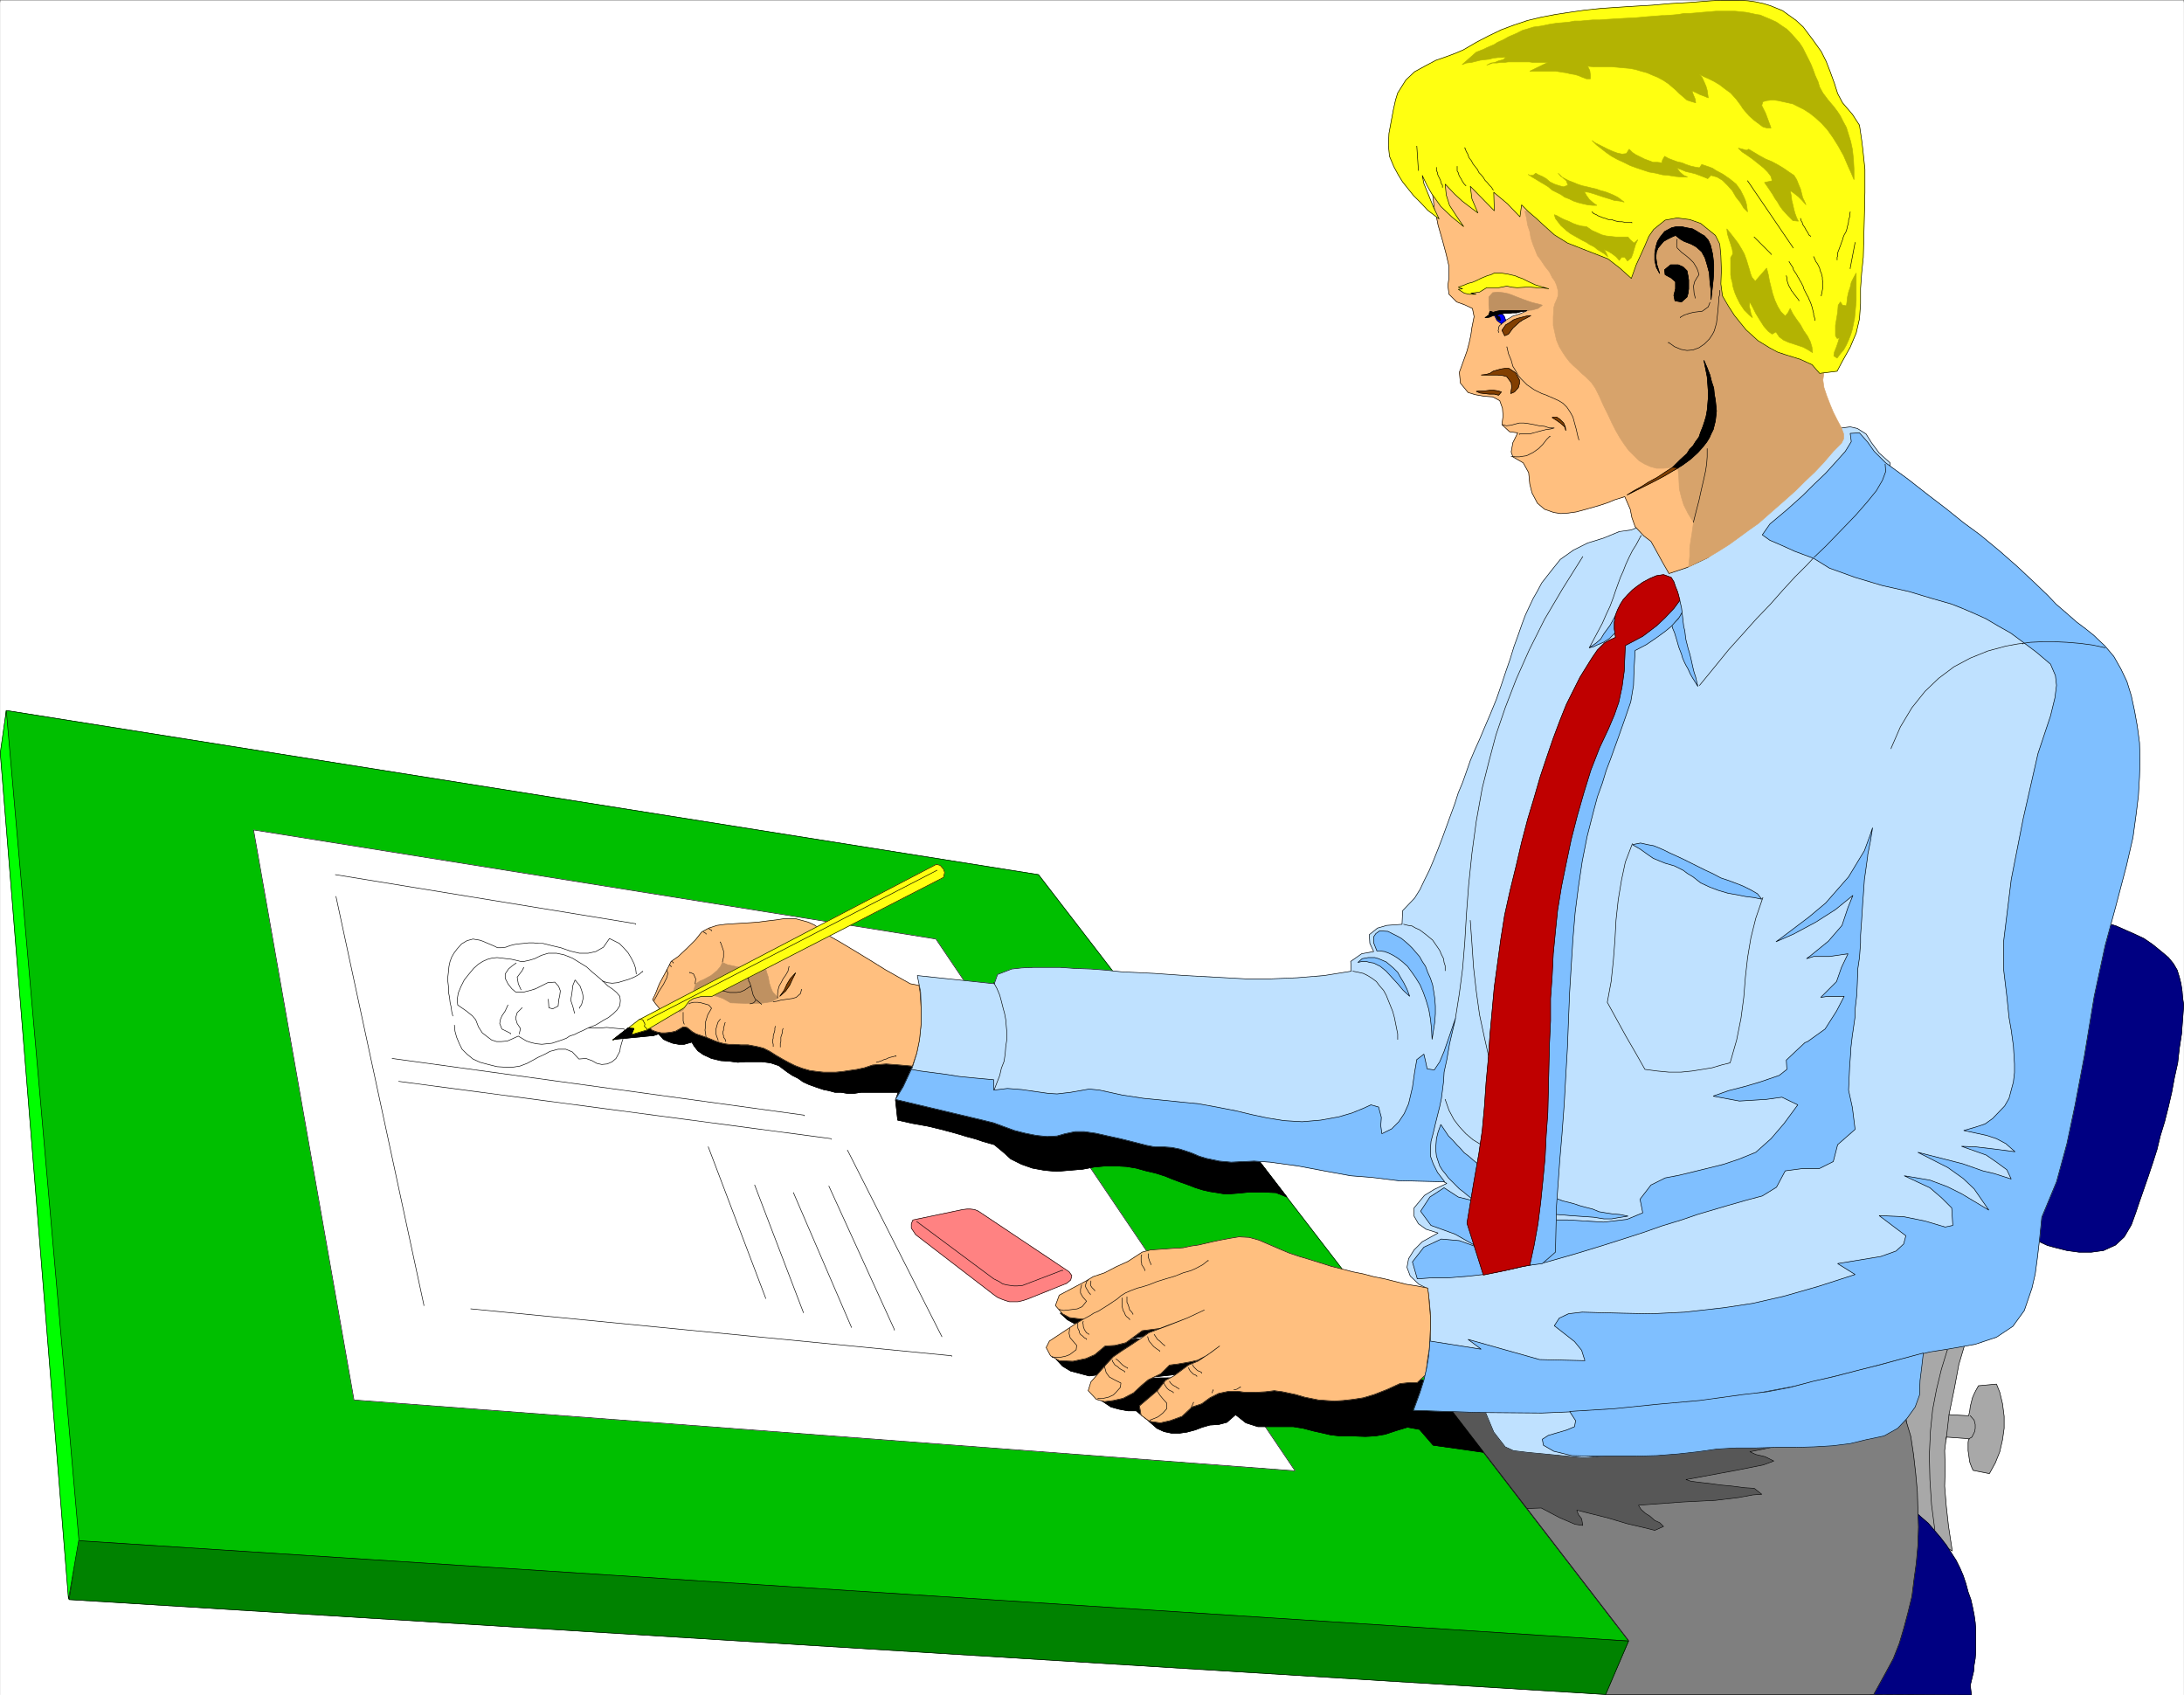 <svg width="3998.372" height="3103.328" viewBox="0 0 2998.779 2327.496" xmlns="http://www.w3.org/2000/svg"><rect x="0" y="0" width="2998.779" height="2327.496" fill="#333333" stroke="none"/><defs><clipPath id="a"><path d="M0 0h2998.012v2324.176H0Zm0 0"/></clipPath></defs><path style="fill:#fff;fill-opacity:1;fill-rule:nonzero;stroke:none" d="M0 2324.176h2998.012V-2.551H0Zm0 0" transform="translate(.384 2.936)"/><g clip-path="url(#a)" transform="translate(.384 2.936)"><path style="fill:#fff;fill-opacity:1;fill-rule:evenodd;stroke:#fff;stroke-width:.19;stroke-linecap:square;stroke-linejoin:bevel;stroke-miterlimit:10;stroke-opacity:1" d="M0 .5h740.25V575H0Zm0 0" transform="matrix(4.05 0 0 -4.05 0 2326.2)"/></g><path style="fill:#a8a8a8;fill-opacity:1;fill-rule:evenodd;stroke:#a8a8a8;stroke-width:.19;stroke-linecap:square;stroke-linejoin:bevel;stroke-miterlimit:10;stroke-opacity:1" d="m666.97 123.09-.93-3.69-2.04-6.85-1.48-7.95-1.85-9.06 6.67-.37.37 1.67.18 1.48.37 1.48.37 1.47.56 1.3.55 1.11.93 1.66 6.1.56 1.11-2.78.93-3.88.55-4.25v-4.07l-.55-3.88-.93-4.07-1.48-3.7-2.03-3.7-5.55 1.11-.56 1.3-.55 1.48-.19 1.29-.18 1.29-.19 1.3v2.77l.19 1.3-7.59.55-.56-4.62.19-5.92-.19-6.1.56-6.84.74-6.66 1.29-8.5-8.88 5.73-10.92 14.05-2.22 22.56 6.11 17.94 3.7 11.46 10.55 6.84zm0 0" transform="matrix(4.05 0 0 -4.05 .384 2329.136)"/><path style="fill:none;stroke:#000;stroke-width:.19;stroke-linecap:square;stroke-linejoin:bevel;stroke-miterlimit:10;stroke-opacity:1" d="m666.97 123.09-.93-3.69-2.04-6.85-1.48-7.95-1.85-9.06 6.67-.37.37 1.67.18 1.48.37 1.48.37 1.47.56 1.3.55 1.11.93 1.66 6.1.56 1.11-2.78.93-3.88.55-4.25v-4.07l-.55-3.88-.93-4.07-1.48-3.7-2.03-3.7-5.55 1.11-.56 1.3-.55 1.48-.19 1.29-.18 1.29-.19 1.3v2.77l.19 1.3-7.59.55-.56-4.62.19-5.92-.19-6.1.56-6.84.74-6.66 1.29-8.5-8.88 5.73-10.92 14.05-2.22 22.56 6.11 17.94 3.7 11.46 10.55 6.84zm0 0" transform="matrix(4.05 0 0 -4.05 .384 2329.136)"/><path style="fill:#00bf00;fill-opacity:1;fill-rule:evenodd;stroke:#00bf00;stroke-width:.19;stroke-linecap:square;stroke-linejoin:bevel;stroke-miterlimit:10;stroke-opacity:1" d="M351.99 278.6 552.04 18.81 24.8 42.47.93 319.65l1.11 14.6Zm0 0" transform="matrix(4.05 0 0 -4.05 .384 2329.136)"/><path style="fill:none;stroke:#000;stroke-width:.19;stroke-linecap:square;stroke-linejoin:bevel;stroke-miterlimit:10;stroke-opacity:1" d="M351.99 278.6 552.04 18.81 24.8 42.47.93 319.65l1.11 14.6Zm0 0" transform="matrix(4.05 0 0 -4.05 .384 2329.136)"/><path style="fill:#fff;fill-opacity:1;fill-rule:evenodd;stroke:#fff;stroke-width:.19;stroke-linecap:square;stroke-linejoin:bevel;stroke-miterlimit:10;stroke-opacity:1" d="M317.2 256.78 438.97 76.5l-319.05 24.03-34.05 193.23Zm0 0" transform="matrix(4.05 0 0 -4.05 .384 2329.136)"/><path style="fill:none;stroke:#000;stroke-width:.19;stroke-linecap:square;stroke-linejoin:bevel;stroke-miterlimit:10;stroke-opacity:1" d="M317.2 256.78 438.97 76.5l-319.05 24.03-34.05 193.23Zm0 0" transform="matrix(4.05 0 0 -4.05 .384 2329.136)"/><path style="fill:#000;fill-opacity:1;fill-rule:evenodd;stroke:#000;stroke-width:.19;stroke-linecap:square;stroke-linejoin:bevel;stroke-miterlimit:10;stroke-opacity:1" d="m241.14 216.29-2.78 1.29-1.85 1.29-1.3 1.67-.74 1.29-2.59-.74h-1.85l-2.03.37-1.48.56-1.67.74-1.66 1.85-1.67-.56-13.51-1.29 17.21 11.46 86.24-10.54 21.47-21.26 64.21-9.25 24.99-5.55 14.06-18.3-3.7 1.48-4.07.18h-5l-3.88-.37-2.41-.18h-2.4l-2.23.37-2.4.37-2.41.55-2.4.74-2.41.93-2.59.92-2.96 1.11-2.78 1.11-2.96.93-3.14.73-3.33.93-3.34.55-3.51.19h-3.52l-3.88-.37-3.89-.74-8.88-.74-4.08.37-4.07.74-3.7 1.29-3.7 1.85-2.22 2.04-3.33 2.77-3.89 1.11-2.77.92-2.78.74-2.41.74-3.33.93-3.51.92-3.89.93-5.18.92-5 1.11-.74 6.84.93 2.59h-12.59l-2.4-.37h-2.22l-2.22.37h-2.04l-2.04.56-1.85.37-2.22.74-2.59.92-2.03.92-1.85 1.3-1.85.92-1.67 1.11-2.96 2.22-2.78.93-2.96.37h-5.55l-2.59-.19-2.78.37-2.96.19zm0 0" transform="matrix(4.05 0 0 -4.05 .384 2329.136)"/><path style="fill:none;stroke:#000;stroke-width:.19;stroke-linecap:square;stroke-linejoin:bevel;stroke-miterlimit:10;stroke-opacity:1" d="m241.14 216.29-2.78 1.29-1.85 1.29-1.3 1.67-.74 1.29-2.59-.74h-1.85l-2.03.37-1.48.56-1.67.74-1.66 1.85-1.67-.56-13.51-1.29 17.21 11.46 86.24-10.54 21.47-21.26 64.21-9.25 24.99-5.55 14.06-18.3-3.7 1.48-4.07.18h-5l-3.88-.37-2.41-.18h-2.4l-2.23.37-2.4.37-2.41.55-2.4.74-2.41.93-2.59.92-2.96 1.11-2.78 1.11-2.96.93-3.14.73-3.33.93-3.34.55-3.51.19h-3.52l-3.88-.37-3.89-.74-8.88-.74-4.08.37-4.07.74-3.7 1.29-3.7 1.85-2.22 2.04-3.33 2.77-3.89 1.11-2.77.92-2.78.74-2.41.74-3.33.93-3.51.92-3.89.93-5.18.92-5 1.11-.74 6.84.93 2.59h-12.59l-2.4-.37h-2.22l-2.22.37h-2.04l-2.04.56-1.85.37-2.22.74-2.59.92-2.03.92-1.85 1.3-1.85.92-1.67 1.11-2.96 2.22-2.78.93-2.96.37h-5.55l-2.59-.19-2.78.37-2.96.19zm0 0" transform="matrix(4.05 0 0 -4.05 .384 2329.136)"/><path style="fill:#000082;fill-opacity:1;fill-rule:evenodd;stroke:#000082;stroke-width:.19;stroke-linecap:square;stroke-linejoin:bevel;stroke-miterlimit:10;stroke-opacity:1" d="m648.64 63.18 2.41-2.21 2.59-2.22 2.22-2.59 2.04-2.41 1.85-2.4 1.66-2.59 1.67-2.59 1.29-2.59 1.11-2.58.93-2.78.74-2.77.93-2.59.55-2.4.56-2.78.37-2.59.18-2.58v-7.22l-.18-2.4-.37-2.22-.19-2.22-1.11-4.62.37-3.33-34.24.19zm0 0" transform="matrix(4.05 0 0 -4.05 .384 2329.136)"/><path style="fill:none;stroke:#000;stroke-width:.19;stroke-linecap:square;stroke-linejoin:bevel;stroke-miterlimit:10;stroke-opacity:1" d="m648.64 63.18 2.41-2.21 2.59-2.22 2.22-2.59 2.04-2.41 1.85-2.4 1.66-2.59 1.67-2.59 1.29-2.59 1.11-2.58.93-2.78.74-2.77.93-2.59.55-2.4.56-2.78.37-2.59.18-2.58v-7.22l-.18-2.4-.37-2.22-.19-2.22-1.11-4.62.37-3.33-34.24.19zm0 0" transform="matrix(4.05 0 0 -4.05 .384 2329.136)"/><path style="fill:#000082;fill-opacity:1;fill-rule:evenodd;stroke:#000082;stroke-width:.19;stroke-linecap:square;stroke-linejoin:bevel;stroke-miterlimit:10;stroke-opacity:1" d="m708.23 263.81 2.78-.93 3.15-.74 3.14-.92 3.33-1.48 2.96-1.3 3.15-1.48 2.96-2.03 2.96-2.4 2.41-2.04 1.66-2.03 1.3-2.22.74-2.4.55-2.22.37-2.41.19-2.4.37-2.4-.37-4.81-.37-4.99-.74-4.81-.56-4.99-1.11-5-.92-4.99-1.11-4.81-1.3-5.17-1.48-4.81-1.11-4.62-1.48-4.63-1.48-4.43-1.48-4.26-1.48-4.25-1.3-3.88-1.48-4.07-2.4-4.07-2.96-2.77-4.07-1.85-4.08-.56h-4.25l-4.07.56-3.7.92-2.78.74-12.03 5.55zm0 0" transform="matrix(4.05 0 0 -4.05 .384 2329.136)"/><path style="fill:none;stroke:#000;stroke-width:.19;stroke-linecap:square;stroke-linejoin:bevel;stroke-miterlimit:10;stroke-opacity:1" d="m708.23 263.81 2.78-.93 3.15-.74 3.14-.92 3.33-1.48 2.96-1.3 3.15-1.48 2.96-2.03 2.96-2.4 2.41-2.04 1.66-2.03 1.3-2.22.74-2.4.55-2.22.37-2.41.19-2.4.37-2.4-.37-4.81-.37-4.99-.74-4.81-.56-4.99-1.11-5-.92-4.99-1.11-4.81-1.3-5.17-1.48-4.81-1.11-4.62-1.48-4.63-1.48-4.43-1.48-4.26-1.48-4.25-1.3-3.88-1.48-4.07-2.4-4.07-2.96-2.77-4.07-1.85-4.08-.56h-4.25l-4.07.56-3.7.92-2.78.74-12.03 5.55zm0 0" transform="matrix(4.05 0 0 -4.05 .384 2329.136)"/><path style="fill:#575757;fill-opacity:1;fill-rule:evenodd;stroke:#575757;stroke-width:.19;stroke-linecap:square;stroke-linejoin:bevel;stroke-miterlimit:10;stroke-opacity:1" d="m646.05 94.62.74-6.47.37-2.59v-2.22l.37-4.62v-4.07l-.37-4.07-.37-3.88-.92-3.33-.93-3.14-1.11-3.15-1.66-2.96-1.67-2.77-2.4-2.4-2.23-2.22-2.77-2.41-2.96-2.03-3.52-2.22-3.51-1.85-33.87-9.43-41.27-4.62-56.07 73.04 8.14 1.29zm0 0" transform="matrix(4.05 0 0 -4.05 .384 2329.136)"/><path style="fill:none;stroke:#000;stroke-width:.19;stroke-linecap:square;stroke-linejoin:bevel;stroke-miterlimit:10;stroke-opacity:1" d="m646.05 94.62.74-6.47.37-2.59v-2.22l.37-4.62v-4.07l-.37-4.07-.37-3.88-.92-3.33-.93-3.14-1.11-3.15-1.66-2.96-1.67-2.77-2.4-2.4-2.23-2.22-2.77-2.41-2.96-2.03-3.52-2.22-3.51-1.85-33.87-9.43-41.27-4.62-56.07 73.04 8.14 1.29zm0 0" transform="matrix(4.05 0 0 -4.05 .384 2329.136)"/><path style="fill:#7f7f7f;fill-opacity:1;fill-rule:evenodd;stroke:#7f7f7f;stroke-width:.19;stroke-linecap:square;stroke-linejoin:bevel;stroke-miterlimit:10;stroke-opacity:1" d="m528.72 60.6 5.19-2.22 2.59-.37-.37 2.22-1.11 1.47-.56 1.48 10.36-2.58 6.85-2.04 5.55-1.29 3.7-.93 2.97 1.3-1.3 1.29-1.67.74-1.66 1.48-1.48.92-1.48 1.3-.93 1.48 15.18 1.11 10.92.55 7.77.93 5 .92 2.96.19-2.59 2.03-3.15.19-4.26.55-3.88.37-4.07.55-3.34.37-2.77.37-1.67.56 17.03 3.14 9.25 1.85 3.52 1.3-2.96 1.47-3.15.74-2.03.93 52.92 10.72 1.67-5.54.92-6.11.74-6.47.56-6.1.18-5.92.19-6.1-.19-6.1-.55-6.1-.74-5.36-.74-5.92-1.3-5.36-1.48-5.55-1.48-4.99-2.03-5.18-2.59-4.81-4.08-7.39h-91.05l7.96 18.3-34.42 44.75 4.81.18zm0 0" transform="matrix(4.05 0 0 -4.05 .384 2329.136)"/><path style="fill:none;stroke:#000;stroke-width:.19;stroke-linecap:square;stroke-linejoin:bevel;stroke-miterlimit:10;stroke-opacity:1" d="m528.72 60.6 5.19-2.22 2.59-.37-.37 2.22-1.11 1.47-.56 1.48 10.36-2.58 6.85-2.04 5.55-1.29 3.7-.93 2.97 1.3-1.3 1.29-1.67.74-1.66 1.48-1.48.92-1.48 1.3-.93 1.48 15.18 1.11 10.92.55 7.77.93 5 .92 2.96.19-2.59 2.03-3.15.19-4.26.55-3.88.37-4.07.55-3.34.37-2.77.37-1.67.56 17.03 3.14 9.25 1.85 3.52 1.3-2.96 1.47-3.15.74-2.03.93 52.92 10.72 1.67-5.54.92-6.11.74-6.47.56-6.1.18-5.92.19-6.1-.19-6.1-.55-6.1-.74-5.36-.74-5.92-1.3-5.36-1.48-5.55-1.48-4.99-2.03-5.18-2.59-4.81-4.08-7.39h-91.05l7.96 18.3-34.42 44.75 4.81.18zm0 0" transform="matrix(4.05 0 0 -4.05 .384 2329.136)"/><path style="fill:#bfe1ff;fill-opacity:1;fill-rule:evenodd;stroke:#bfe1ff;stroke-width:.19;stroke-linecap:square;stroke-linejoin:bevel;stroke-miterlimit:10;stroke-opacity:1" d="m708.23 346.64 6.11-62.13-17.21-106.87L593.5 85.19l-56.82-4.26-19.06 1.85-4.63.56-2.77 1.29-3.89 5-4.63 11.09-20.72 1.29 1.66 4.81 1.11 4.81.74 4.81.37 4.8v8.51l-.37 4.25-.55 4.26-2.96 1.47-2.96 2.78-1.11 2.96.55 2.96 1.85 2.95 2.78 2.78 5.36 2.96-4.07 1.29-2.59 1.85-1.48 2.59v2.77l3.52 4.25 3.33 2.04 4.26 2.03-6.48 3.33-58.85 6.84-58.67 11.84-47.74 6.47-11.11 7.21 1.67 3.7 1.48 4.8.93 4.81.55 5.18v5.36l-.18 5.36-1.12 5.55 26.1-2.77 1.11 3.14 4.81 1.85 3.33.37 3.89.18h9.25l5.18-.37 5.18-.18 5-.37 5.18-.56 11.29-.55 10.55-.74 10.18-.55 10.18-.56h8.7l8.88.37 9.07.74 4.62.74 4.63.74-.19 3.33 3.71 2.59 4.07.74-1.3 2.77-.18 2.96 2.77 2.22 3.15.92 2.59.19 2.59.18.19 4.62 4.07 4.26 1.85 2.96 1.48 3.14 1.66 3.33 1.48 3.51 1.48 3.7 1.49 3.88 2.96 8.14 1.29 3.51 1.11 3.51 1.48 3.52 1.3 3.69 1.29 3.7 1.48 3.52 1.67 3.69 1.48 3.52 2.22 5.17 2.04 5 1.66 4.8 1.48 4.44 1.48 4.26 1.3 4.25 1.48 4.07 1.29 3.69 1.11 2.96 1.3 2.78 1.3 2.77 1.48 2.59 1.48 2.77 2.03 2.59 2.04 2.59 2.22 2.77 4.44 3.15 4.81 2.4 5.37 1.66 5.37 2.22 4.07.56 5.36 2.22 8.33 7.39 56.26 24.78 4.26.55 2.4-.55 2.96-1.85 1.85-2.96 2.6-3.51 3.7-3.33v-12.57zm0 0" transform="matrix(4.05 0 0 -4.05 .384 2329.136)"/><path style="fill:none;stroke:#000;stroke-width:.19;stroke-linecap:square;stroke-linejoin:bevel;stroke-miterlimit:10;stroke-opacity:1" d="m708.23 346.64 6.11-62.13-17.21-106.87L593.5 85.19l-56.82-4.26-19.06 1.85-4.63.56-2.77 1.29-3.89 5-4.63 11.09-20.72 1.29 1.66 4.81 1.11 4.81.74 4.81.37 4.8v8.51l-.37 4.25-.55 4.26-2.96 1.47-2.96 2.78-1.11 2.96.55 2.96 1.85 2.95 2.78 2.78 5.36 2.96-4.07 1.29-2.59 1.85-1.48 2.59v2.77l3.52 4.25 3.33 2.04 4.26 2.03-6.48 3.33-58.85 6.84-58.67 11.84-47.74 6.47-11.11 7.21 1.67 3.7 1.48 4.8.93 4.81.55 5.18v5.36l-.18 5.36-1.12 5.55 26.1-2.77 1.11 3.14 4.81 1.85 3.33.37 3.89.18h9.25l5.18-.37 5.18-.18 5-.37 5.18-.56 11.29-.55 10.55-.74 10.18-.55 10.18-.56h8.7l8.88.37 9.07.74 4.62.74 4.63.74-.19 3.33 3.71 2.59 4.07.74-1.3 2.77-.18 2.96 2.77 2.22 3.15.92 2.59.19 2.59.18.19 4.62 4.07 4.26 1.85 2.96 1.48 3.14 1.66 3.33 1.48 3.51 1.48 3.7 1.49 3.88 2.96 8.14 1.29 3.51 1.11 3.51 1.48 3.52 1.3 3.69 1.29 3.7 1.48 3.52 1.67 3.69 1.48 3.52 2.22 5.17 2.04 5 1.66 4.8 1.48 4.44 1.48 4.26 1.3 4.25 1.48 4.07 1.29 3.69 1.11 2.96 1.3 2.78 1.3 2.77 1.48 2.59 1.48 2.77 2.03 2.59 2.04 2.59 2.22 2.77 4.44 3.15 4.81 2.4 5.37 1.66 5.37 2.22 4.07.56 5.36 2.22 8.33 7.39 56.26 24.78 4.26.55 2.4-.55 2.96-1.85 1.85-2.96 2.6-3.51 3.7-3.33v-12.57zm0 0" transform="matrix(4.05 0 0 -4.05 .384 2329.136)"/><path style="fill:#ffbf7f;fill-opacity:1;fill-rule:evenodd;stroke:#ffbf7f;stroke-width:.19;stroke-linecap:square;stroke-linejoin:bevel;stroke-miterlimit:10;stroke-opacity:1" d="m598.68 562.61 23.13-79.51-5.92-39.2 7.03-17.19-44.04-40.68-7.04-3.33-6.1-2.03-2.22 3.88-2.23 4.07-1.66 2.95-2.41 1.85-2.96 3.15-1.11 3.14-.55 2.77-1.85 4.26-3.52-1.11-2.22-.93-2.78-.92-2.59-.74-2.59-.74-2.77-.74-2.6-.37-2.59-.19-2.4.37-3.15 1.11-2.4 2.04-1.85 3.51-.74 2.96-.38 3.88-1.85 3.33-3.51 2.03-.56 1.67.56 3.14 1.66 3.33-2.77.37-2.59 2.4.37 2.96-.19 2.59-.92 2.59-2.41 1.29-2.78.19-3.14.55-2.41.74-2.59 3.15-.37 3.7 1.67 4.62.92 2.59.74 2.77.56 2.59.37 2.59.74 3.7-.56 2.77-2.77 1.29-2.59.93-2.59 2.59-.37 2.95.37 2.78v3.7l-.93 4.06-1.29 4.81-.75 2.59-.74 2.59-.55 2.77-.74 2.96-.37 3.14-.37 2.96-.19 3.15.19 3.14.55 3.14 5.74 15.54 35.9 24.59zm0 0" transform="matrix(4.05 0 0 -4.05 .384 2329.136)"/><path style="fill:none;stroke:#000;stroke-width:.19;stroke-linecap:square;stroke-linejoin:bevel;stroke-miterlimit:10;stroke-opacity:1" d="m598.68 562.61 23.13-79.51-5.92-39.2 7.03-17.19-44.04-40.68-7.04-3.33-6.1-2.03-2.22 3.88-2.23 4.07-1.66 2.95-2.41 1.85-2.96 3.15-1.11 3.14-.55 2.77-1.85 4.26-3.52-1.11-2.22-.93-2.78-.92-2.59-.74-2.59-.74-2.77-.74-2.6-.37-2.59-.19-2.4.37-3.15 1.11-2.4 2.04-1.85 3.51-.74 2.96-.38 3.88-1.85 3.33-3.51 2.03-.56 1.67.56 3.14 1.66 3.33-2.77.37-2.59 2.4.37 2.96-.19 2.59-.92 2.59-2.41 1.29-2.78.19-3.14.55-2.41.74-2.59 3.15-.37 3.7 1.67 4.62.92 2.59.74 2.77.56 2.59.37 2.59.74 3.7-.56 2.77-2.77 1.29-2.59.93-2.59 2.59-.37 2.95.37 2.78v3.7l-.93 4.06-1.29 4.81-.75 2.59-.74 2.59-.55 2.77-.74 2.96-.37 3.14-.37 2.96-.19 3.15.19 3.14.55 3.14 5.74 15.54 35.9 24.59zm0 0" transform="matrix(4.05 0 0 -4.05 .384 2329.136)"/><path style="fill:#7fbfff;fill-opacity:1;fill-rule:evenodd;stroke:#7fbfff;stroke-width:.19;stroke-linecap:square;stroke-linejoin:bevel;stroke-miterlimit:10;stroke-opacity:1" d="m547.6 366.43-.37-2.22v-2.22l.18-1.48-1.85-1.85-2.03-1.29-2.22-.93-1.11-.55-1.48-.37 2.4 1.66 1.48 1.3 1.11 1.85 2.04 2.77zm0 0" transform="matrix(4.05 0 0 -4.05 .384 2329.136)"/><path style="fill:none;stroke:#000;stroke-width:.19;stroke-linecap:square;stroke-linejoin:bevel;stroke-miterlimit:10;stroke-opacity:1" d="m547.6 366.43-.37-2.22v-2.22l.18-1.48-1.85-1.85-2.03-1.29-2.22-.93-1.11-.55-1.48-.37 2.4 1.66 1.48 1.3 1.11 1.85 2.04 2.77zM336.81 241.99l1.11-2.04.93-2.22.55-2.03.56-2.22.55-2.03.38-2.04.18-2.22.19-2.03v-2.4l-.37-2.41-.19-2.4-.37-2.59-.93-2.4-.55-2.41-.93-2.4-.92-2.4v-.19" transform="matrix(4.05 0 0 -4.05 .384 2329.136)"/><path style="fill:#ffbf7f;fill-opacity:1;fill-rule:evenodd;stroke:#ffbf7f;stroke-width:.19;stroke-linecap:square;stroke-linejoin:bevel;stroke-miterlimit:10;stroke-opacity:1" d="m300.36 214.44-4.63-.37-2.78-.93-2.59-.55-2.59-.37-2.4-.37-2.04-.19h-4.26l-1.85.19-2.77.37-2.59.74-2.41.92-2.22 1.11-2.04 1.11-2.22 1.29-2.03 1.3-2.22 1.11-2.22.55-2.96.56h-2.41l-2.59.18h-1.48l-1.48.19-1.48.37-1.67.55-2.22.93-2.03.74-2.23.74-1.29.74-1.85 1.47-1.3.19-2.59-1.48-1.66-.37-1.85-.18h-1.3l-1.66.37-1.49.55-1.11 1.29 3.71 5.92-1.49 1.85-.92 1.29.74 1.48.56 1.3.55 1.48.56 1.29 1.29 2.41 1.11 2.03 1.48 2.96 2.41 1.66 2.96 2.78 2.96 2.95 2.04 2.59 2.4 1.3 2.78.92 2.77.37 2.78.19 2.96.18 3.15.19 2.4.18 2.78.37 3.14.37 2.41.37h4.44l2.04-.55 2.03-.56 2.04-.92 1.85-1.3 1.85-1.66 5.55-3.15 6.11-3.69 4.25-2.59 4.45-2.78 4.25-2.4 4.26-2.4 2.96-.56.37-2.22.37-5.54v-5.37l-.55-5.36-.93-4.44-1.48-4.43-4.07.37zm0 0" transform="matrix(4.05 0 0 -4.05 .384 2329.136)"/><path style="fill:none;stroke:#000;stroke-width:.19;stroke-linecap:square;stroke-linejoin:bevel;stroke-miterlimit:10;stroke-opacity:1" d="m300.36 214.44-4.63-.37-2.78-.93-2.59-.55-2.59-.37-2.4-.37-2.04-.19h-4.26l-1.85.19-2.77.37-2.59.74-2.41.92-2.22 1.11-2.04 1.11-2.22 1.29-2.03 1.3-2.22 1.11-2.22.55-2.96.56h-2.41l-2.59.18h-1.48l-1.48.19-1.48.37-1.67.55-2.22.93-2.03.74-2.23.74-1.29.74-1.85 1.47-1.3.19-2.59-1.48-1.66-.37-1.85-.18h-1.3l-1.66.37-1.49.55-1.11 1.29 3.71 5.92-1.49 1.85-.92 1.29.74 1.48.56 1.3.55 1.48.56 1.29 1.29 2.41 1.11 2.03 1.48 2.96 2.41 1.66 2.96 2.78 2.96 2.95 2.04 2.59 2.4 1.3 2.78.92 2.77.37 2.78.19 2.96.18 3.15.19 2.4.18 2.78.37 3.14.37 2.41.37h4.44l2.04-.55 2.03-.56 2.04-.92 1.85-1.3 1.85-1.66 5.55-3.15 6.11-3.69 4.25-2.59 4.45-2.78 4.25-2.4 4.26-2.4 2.96-.56.37-2.22.37-5.54v-5.37l-.55-5.36-.93-4.44-1.48-4.43-4.07.37zm0 0" transform="matrix(4.05 0 0 -4.05 .384 2329.136)"/><path style="fill:#000;fill-opacity:1;fill-rule:evenodd;stroke:#000;stroke-width:.19;stroke-linecap:square;stroke-linejoin:bevel;stroke-miterlimit:10;stroke-opacity:1" d="m359.39 129.93 2.41-2.21 2.4-1.3 9.63.19-15.92-12.21 2.22-2.4 2.78-1.67 6.29-1.66 2.78.37 14.25 6.47-12.96-15.16 3.33-2.22 2.78-.74 2.96-.55h2.78l4.07-3.33 2.96-2.59 2.4-1.11 2.59-.55h2.59l2.6.37 2.77.74 2.41.92 2.59.74 2.96.18 2.78.74 2.96 2.59 3.51-2.77 4.07-1.3h12.03l3.33-.55 3.52-.92 3.33-.74 2.41-.56 3.14-.37h3.89l4.81-.18 3.33.18 3.33.56 3.89 1.29 3.7 1.11 4.07-.74 4.63-5.36 17.02-2.41-10.54 13.69-13.51.55 1.48 2.78.92 2.58 1.48 4.81-7.03 1.48-88.46-.74 24.24 2.59-11.1 11.65-19.43-1.3 17.39 3.15-15.54 15.9zm0 0" transform="matrix(4.05 0 0 -4.05 .384 2329.136)"/><path style="fill:none;stroke:#000;stroke-width:.19;stroke-linecap:square;stroke-linejoin:bevel;stroke-miterlimit:10;stroke-opacity:1" d="m359.39 129.93 2.41-2.21 2.4-1.3 9.63.19-15.92-12.21 2.22-2.4 2.78-1.67 6.29-1.66 2.78.37 14.25 6.47-12.96-15.16 3.33-2.22 2.78-.74 2.96-.55h2.78l4.07-3.33 2.96-2.59 2.4-1.11 2.59-.55h2.59l2.6.37 2.77.74 2.41.92 2.59.74 2.96.18 2.78.74 2.96 2.59 3.51-2.77 4.07-1.3h12.03l3.33-.55 3.52-.92 3.33-.74 2.41-.56 3.14-.37h3.89l4.81-.18 3.33.18 3.33.56 3.89 1.29 3.7 1.11 4.07-.74 4.63-5.36 17.02-2.41-10.54 13.69-13.51.55 1.48 2.78.92 2.58 1.48 4.81-7.03 1.48-88.46-.74 24.24 2.59-11.1 11.65-19.43-1.3 17.39 3.15-15.54 15.9zm0 0" transform="matrix(4.05 0 0 -4.05 .384 2329.136)"/><path style="fill:#ffbf7f;fill-opacity:1;fill-rule:evenodd;stroke:#ffbf7f;stroke-width:.19;stroke-linecap:square;stroke-linejoin:bevel;stroke-miterlimit:10;stroke-opacity:1" d="m367.16 127.9-2.77-1.66-8.7-5.74-1.11-2.21 1.48-2.78 2.96-1.66 4.63-.19 4.44.93 2.96 1.29 3.52 2.96 3.33.19 3.7.92 2.77 2.03 2.78 2.04 5.92.74 9.26 3.51 5.92 2.77-5.92-2.77-6.11-2.4-3.89-1.48-2.96-1.11-1.29-.93-2.41-1.66-2.78-1.85-2.59-1.66-2.96-2.04-2.4-2.59-5.19-5.91-.92-2.96 2.78-2.96 2.77-.74 2.96.37 3.33.74 3.52 1.85 2.78 2.59 2.22 1.85 4.25 2.03 2.96 2.96 2.96.37 4.26.74 2.41.55 3.14 1.67 4.26 3.14-2.96-2.22-4.44-2.96-3.15-1.29-5-3.7-2.77-1.48-2.78-3.51-6.1-5.18.55-3.14 2.78-2.04 3.7-.55 3.33.74 4.07 1.48 3.33 3.14 3.33 1.11 2.78 2.03 2.96 1.48 3.52.74h2.77l2.78-.37h3.33l3.51.19 2.97.37 2.77-.37 4.44-.93 3.15-.92 4.63-.93 2.59-.18 2.77-.18 2.96.18 3.33.37 3.52.55 3.7 1.11 4.26 1.67 4.44 2.03 3.52.37h2.4l2.78 2.59.37 2.59.37 2.96.55 3.14.19 3.51.18 3.52v4.07l-.37 4.25-.18 2.59-.37 2.77-3.7.74-3.52.55-3.7.93-3.7.92-3.7.74-3.52.93-3.7.74-3.52.92-3.7.93-3.51 1.11-3.52 1.11-3.7 1.1-3.33 1.11-3.52 1.48-6.85 2.96-3.33.93-3.51.18-3.33-.55-2.97-.56-2.59-.55-2.4-.56-2.41-.55-2.59-.37-2.59-.56-3.15-.18-7.95-.56-2.78-.74-4.81-3.14-4.07-1.85-3.89-2.03-3.88-1.3-2.41-1.48-9.07-4.8-1.29-3.52 2.4-2.77 2.41-1.29zm0 0" transform="matrix(4.05 0 0 -4.05 .384 2329.136)"/><path style="fill:none;stroke:#000;stroke-width:.19;stroke-linecap:square;stroke-linejoin:bevel;stroke-miterlimit:10;stroke-opacity:1" d="m367.16 127.9-2.77-1.66-8.7-5.74-1.11-2.21 1.48-2.78 2.96-1.66 4.63-.19 4.44.93 2.96 1.29 3.52 2.96 3.33.19 3.7.92 2.77 2.03 2.78 2.04 5.92.74 9.26 3.51 5.92 2.77-5.92-2.77-6.11-2.4-3.89-1.48-2.96-1.11-1.29-.93-2.41-1.66-2.78-1.85-2.59-1.66-2.96-2.04-2.4-2.59-5.19-5.91-.92-2.96 2.78-2.96 2.77-.74 2.96.37 3.33.74 3.52 1.85 2.78 2.59 2.22 1.85 4.25 2.03 2.96 2.96 2.96.37 4.26.74 2.41.55 3.14 1.67 4.26 3.14-2.96-2.22-4.44-2.96-3.15-1.29-5-3.7-2.77-1.48-2.78-3.51-6.1-5.18.55-3.14 2.78-2.04 3.7-.55 3.33.74 4.07 1.48 3.33 3.14 3.33 1.11 2.78 2.03 2.96 1.48 3.52.74h2.77l2.78-.37h3.33l3.51.19 2.97.37 2.77-.37 4.44-.93 3.15-.92 4.63-.93 2.59-.18 2.77-.18 2.96.18 3.33.37 3.52.55 3.7 1.11 4.26 1.67 4.44 2.03 3.52.37h2.4l2.78 2.59.37 2.59.37 2.96.55 3.14.19 3.51.18 3.52v4.07l-.37 4.25-.18 2.59-.37 2.77-3.7.74-3.52.55-3.7.93-3.7.92-3.7.74-3.52.93-3.7.74-3.52.92-3.7.93-3.51 1.11-3.52 1.11-3.7 1.1-3.33 1.11-3.52 1.48-6.85 2.96-3.33.93-3.51.18-3.33-.55-2.97-.56-2.59-.55-2.4-.56-2.41-.55-2.59-.37-2.59-.56-3.15-.18-7.95-.56-2.78-.74-4.81-3.14-4.07-1.85-3.89-2.03-3.88-1.3-2.41-1.48-9.07-4.8-1.29-3.52 2.4-2.77 2.41-1.29zm0 0" transform="matrix(4.05 0 0 -4.05 .384 2329.136)"/><path style="fill:#008200;fill-opacity:1;fill-rule:evenodd;stroke:#008200;stroke-width:.19;stroke-linecap:square;stroke-linejoin:bevel;stroke-miterlimit:10;stroke-opacity:1" d="M544.27.69 23.32 32.86l3.14 19.97 525.58-34.02Zm0 0" transform="matrix(4.05 0 0 -4.05 .384 2329.136)"/><path style="fill:none;stroke:#000;stroke-width:.19;stroke-linecap:square;stroke-linejoin:bevel;stroke-miterlimit:10;stroke-opacity:1" d="M544.27.69 23.32 32.86l3.14 19.97 525.58-34.02Zm0 0" transform="matrix(4.05 0 0 -4.05 .384 2329.136)"/><path style="fill:#0f0;fill-opacity:1;fill-rule:evenodd;stroke:#0f0;stroke-width:.19;stroke-linecap:square;stroke-linejoin:bevel;stroke-miterlimit:10;stroke-opacity:1" d="M2.04 334.25 26.65 53.2l-3.52-20.16L0 319.83Zm0 0" transform="matrix(4.05 0 0 -4.05 .384 2329.136)"/><path style="fill:none;stroke:#000;stroke-width:.19;stroke-linecap:square;stroke-linejoin:bevel;stroke-miterlimit:10;stroke-opacity:1" d="M2.04 334.25 26.65 53.2l-3.52-20.16L0 319.83ZM655.86 56.53l-1.11 8.5-.55 8.51-.19 8.32.37 8.14.74 7.21 1.3 6.84 1.66 6.84 2.04 6.66v-.19m.55-21.82-.92-8.13v-.19m8.14 7.95 1.3-1.48.37-1.48v-1.29l-.19-1.11-.92-1.85-.93-.55v-.19" transform="matrix(4.05 0 0 -4.05 .384 2329.136)"/><path style="fill:#d7a36b;fill-opacity:1;fill-rule:evenodd;stroke:#d7a36b;stroke-width:.19;stroke-linecap:square;stroke-linejoin:bevel;stroke-miterlimit:10;stroke-opacity:1" d="m572.4 382.88.37 3.7v2.78l.37 2.58.37 2.22.55 3.89-1.85 2.95-.74 1.48-.74 1.48-.74 2.41-.74 2.96-.18 3.88-.37 4.07-1.3-.37-1.29-.37-2.22-.19h-2.41l-2.04.56-2.03.92-1.85 1.11-1.67 1.66-1.85 1.85-1.48 2.04-1.48 2.22-1.48 2.59-1.3 2.58-1.29 2.78-1.48 2.96-1.3 2.95-1.48 2.96-1.29 1.85-2.04 2.04-1.29 1.11-1.3 1.29-1.48 1.29-1.3 1.3-1.29 1.66-1.11 1.67-1.11 1.85-.93 2.21-.55 2.41-.56 2.59v2.77l.19 3.33.37 1.29.74 1.67.37 1.11v1.48l-.56 2.03-.55 1.29-.93 1.3-.92 1.85-1.48 1.85-1.48 2.22-1.11 1.47-.74 1.85-.74 1.85-.74 2.22-.37 2.22-.75 2.22-.37 2.4-.55 2.22 2.78 1.67-1.3 2.95-1.3 2.96-1.66 2.78-1.67 2.59-1.48 2.4-1.85 2.4-2.4 3.33-2.22 2.59-19.25 8.69 40.71 26.81 73.47 2.04 23.14-83.95-5.56-31.99-.37-2.4.37-2.59.93-2.78 1.29-3.32.93-2.22 1.3-2.59 1.48-2.78.74-2.03v-1.66l-.74-1.48-2.78-2.78-3.15-3.69-3.14-3.33-3.33-3.15-3.15-3.14-3.52-3.14-2.96-2.59-2.96-2.59-3.14-2.77-3.15-2.22-3.52-2.59-3.33-2.4-3.51-2.22-3.7-2.22-3.34-1.48zm0 0" transform="matrix(4.05 0 0 -4.05 .384 2329.136)"/><path style="fill:#ff1;fill-opacity:1;fill-rule:evenodd;stroke:#ff1;stroke-width:.19;stroke-linecap:square;stroke-linejoin:bevel;stroke-miterlimit:10;stroke-opacity:1" d="m496.34 478.48 1.29.55 1.48.37 1.3.56 1.48.74 2.22.92 1.3.37 1.11.56h2.22l2.4-.37 2.41-.56 1.29-.55 1.11-.37 2.22-1.11 2.41-1.11 4.44-1.29-2.22.37h-1.85l-2.03.18h-1.86l-2.77-.18-1.85.18-1.67.37-2.77-.55h-4.07l-2.41-1.48-1.48-.19-1.48-.18 1.85-.37H498l-1.66.37-2.04 1.29 1.48.19-1.48.55zm0 0" transform="matrix(4.05 0 0 -4.05 .384 2329.136)"/><path style="fill:none;stroke:#000;stroke-width:.19;stroke-linecap:square;stroke-linejoin:bevel;stroke-miterlimit:10;stroke-opacity:1" d="m496.34 478.48 1.29.55 1.48.37 1.3.56 1.48.74 2.22.92 1.3.37 1.11.56h2.22l2.4-.37 2.41-.56 1.29-.55 1.11-.37 2.22-1.11 2.41-1.11 4.44-1.29-2.22.37h-1.85l-2.03.18h-1.86l-2.77-.18-1.85.18-1.67.37-2.77-.55h-4.07l-2.41-1.48-1.48-.19-1.48-.18 1.85-.37H498l-1.66.37-2.04 1.29 1.48.19-1.48.55zm0 0" transform="matrix(4.05 0 0 -4.05 .384 2329.136)"/><path style="fill:#823f00;fill-opacity:1;fill-rule:evenodd;stroke:#823f00;stroke-width:.19;stroke-linecap:square;stroke-linejoin:bevel;stroke-miterlimit:10;stroke-opacity:1" d="m568.7 416.35-1.67-.92-3.14-1.85-3.89-2.04-4.07-2.03-4.44-2.22 2.4 1.48 2.41 1.3 2.59 1.66 2.77 1.48 2.78 1.85 2.59 1.66 1.67.37zm0 0" transform="matrix(4.05 0 0 -4.05 .384 2329.136)"/><path style="fill:none;stroke:#000;stroke-width:.19;stroke-linecap:square;stroke-linejoin:bevel;stroke-miterlimit:10;stroke-opacity:1" d="m568.7 416.35-1.67-.92-3.14-1.85-3.89-2.04-4.07-2.03-4.44-2.22 2.4 1.48 2.41 1.3 2.59 1.66 2.77 1.48 2.78 1.85 2.59 1.66 1.67.37zm0 0" transform="matrix(4.05 0 0 -4.05 .384 2329.136)"/><path style="fill:#fff;fill-opacity:1;fill-rule:evenodd;stroke:#fff;stroke-width:.19;stroke-linecap:square;stroke-linejoin:bevel;stroke-miterlimit:10;stroke-opacity:1" d="m505.59 471.08 3.33-5.73 1.67 1.3 2.22 1.29 1.29.37 1.48.55 1.67.74 1.67.74zm0 0" transform="matrix(4.05 0 0 -4.05 .384 2329.136)"/><path style="fill:none;stroke:#000;stroke-width:.19;stroke-linecap:square;stroke-linejoin:bevel;stroke-miterlimit:10;stroke-opacity:1" d="m505.59 471.08 3.33-5.73 1.67 1.3 2.22 1.29 1.29.37 1.48.55 1.67.74 1.67.74zm3.33-5.91-.55-.37-.37-.56v-.55l-.19-.74.19-.37v-.19" transform="matrix(4.05 0 0 -4.05 .384 2329.136)"/><path style="fill:#00f;fill-opacity:1;fill-rule:evenodd;stroke:#00f;stroke-width:.19;stroke-linecap:square;stroke-linejoin:bevel;stroke-miterlimit:10;stroke-opacity:1" d="m506.33 469.79 1.85-.19 1.67-1.66.55-1.48-1.48-1.11-1.48 1.11-.92 1.85zm0 0" transform="matrix(4.05 0 0 -4.05 .384 2329.136)"/><path style="fill:none;stroke:#000;stroke-width:.19;stroke-linecap:square;stroke-linejoin:bevel;stroke-miterlimit:10;stroke-opacity:1" d="m506.33 469.79 1.85-.19 1.67-1.66.55-1.48-1.48-1.11-1.48 1.11-.92 1.85zm0 0" transform="matrix(4.05 0 0 -4.05 .384 2329.136)"/><path style="fill:#000;fill-opacity:1;fill-rule:evenodd;stroke:#000;stroke-width:.19;stroke-linecap:square;stroke-linejoin:bevel;stroke-miterlimit:10;stroke-opacity:1" d="m507.26 468.13 1.11-.56.18-1.11-.92.37-.56 1.3zm0 0" transform="matrix(4.05 0 0 -4.05 .384 2329.136)"/><path style="fill:none;stroke:#000;stroke-width:.19;stroke-linecap:square;stroke-linejoin:bevel;stroke-miterlimit:10;stroke-opacity:1" d="m507.26 468.13 1.11-.56.18-1.11-.92.37-.56 1.3zm0 0" transform="matrix(4.05 0 0 -4.05 .384 2329.136)"/><path style="fill:#bf9161;fill-opacity:1;fill-rule:evenodd;stroke:#bf9161;stroke-width:.19;stroke-linecap:square;stroke-linejoin:bevel;stroke-miterlimit:10;stroke-opacity:1" d="m522.8 471.64-1.48-1.11-2.03-.56-2.41-.18-1.85-.19h-6.66l-1.85-.55-1.11-.74-.56 1.66-.18 1.67v2.77l1.29 1.48 1.67.19 1.85-.19 1.85-.37 1.48-.55 1.85-.74 1.48-.56 1.48-.55 1.67-.56 1.48-.37 1.48-.37zm0 0" transform="matrix(4.05 0 0 -4.05 .384 2329.136)"/><path style="fill:#000;fill-opacity:1;fill-rule:evenodd;stroke:#000;stroke-width:.19;stroke-linecap:square;stroke-linejoin:bevel;stroke-miterlimit:10;stroke-opacity:1" d="m505.04 469.6-.37-1.29-1.3-.92 1.48.18 1.3.56 1.29.18 1.3.37 1.29.18h1.3l1.29.19h1.48l1.3.37 1.29.18.93.19h-9.07l-1.11-.19-1.29-.37zm0 0" transform="matrix(4.05 0 0 -4.05 .384 2329.136)"/><path style="fill:none;stroke:#000;stroke-width:.19;stroke-linecap:square;stroke-linejoin:bevel;stroke-miterlimit:10;stroke-opacity:1" d="m505.04 469.6-.37-1.29-1.3-.92 1.48.18 1.3.56 1.29.18 1.3.37 1.29.18h1.3l1.29.19h1.48l1.3.37 1.29.18.93.19h-9.07l-1.11-.19-1.29-.37zm-15.18-267.18 1.3-3.7 1.66-3.14 1.85-2.41 2.22-2.4 2.41-2.04 2.4-1.47v-.19" transform="matrix(4.05 0 0 -4.05 .384 2329.136)"/><path style="fill:#ff8282;fill-opacity:1;fill-rule:evenodd;stroke:#ff8282;stroke-width:.19;stroke-linecap:square;stroke-linejoin:bevel;stroke-miterlimit:10;stroke-opacity:1" d="m336.81 136.22 1.3-.92 1.29-.56 1.49-.55 1.29-.37h2.78l1.66.37 1.67.55 13.32 5.36 1.3 1.11.37 1.48-.93 1.3-30.72 20.52-1.29.56-1.48.18h-1.11l-1.48-.18-16.85-3.52-.55-1.29v-1.48l.74-1.11.74-1.11zm0 0" transform="matrix(4.05 0 0 -4.05 .384 2329.136)"/><path style="fill:none;stroke:#000;stroke-width:.19;stroke-linecap:square;stroke-linejoin:bevel;stroke-miterlimit:10;stroke-opacity:1" d="m336.81 136.22 1.3-.92 1.29-.56 1.49-.55 1.29-.37h2.78l1.66.37 1.67.55 13.32 5.36 1.3 1.11.37 1.48-.93 1.3-30.72 20.52-1.29.56-1.48.18h-1.11l-1.48-.18-16.85-3.52-.55-1.29v-1.48l.74-1.11.74-1.11zm0 0" transform="matrix(4.05 0 0 -4.05 .384 2329.136)"/><path style="fill:none;stroke:#000;stroke-width:.19;stroke-linecap:square;stroke-linejoin:bevel;stroke-miterlimit:10;stroke-opacity:1" d="m310.72 161 26.09-19.42 1.85-.92 1.11-.74 1.3-.37 1.3-.19 1.29-.18h1.11l1.85.18 13.51 5.18v-.18" transform="matrix(4.05 0 0 -4.05 .384 2329.136)"/><path style="fill:#bf9161;fill-opacity:1;fill-rule:evenodd;stroke:#bf9161;stroke-width:.19;stroke-linecap:square;stroke-linejoin:bevel;stroke-miterlimit:10;stroke-opacity:1" d="m244.84 248.83 1.66-.74 1.67-.37 1.66-.37 1.67-.19 2.04-.18h2.03l1.85.18 1.85.37.56-2.03.55-1.66.37-2.04.56-1.66.55-1.3 1.85-2.03-2.22-1.29-3.7-.56h-4.81l-5.37.19-2.59 1.47-2.03.74-1.85.37-2.96-.37-2.23-.37-1.85-.74-1.48-1.66-1.11-1.85-1.29-.74-1.11 2.04 1.48 1.48 2.03 1.29 2.41 2.4.74 2.41 1.48.92 1.3.56 2.4 1.29 2.04 1.66 1.11 1.3zm0 0" transform="matrix(4.05 0 0 -4.05 .384 2329.136)"/><path style="fill:#ff1;fill-opacity:1;fill-rule:evenodd;stroke:#ff1;stroke-width:.19;stroke-linecap:square;stroke-linejoin:bevel;stroke-miterlimit:10;stroke-opacity:1" d="m317.38 282.11 1.3-.37 1.11-1.29.37-1.11-.37-1.67-78.47-40.31h-3.51l-1.3-.37-1.48-.37-1.48-.92-1.67-2.22-12.77-7.58-11.47-3.33 8.88 6.84zm0 0" transform="matrix(4.05 0 0 -4.05 .384 2329.136)"/><path style="fill:none;stroke:#000;stroke-width:.19;stroke-linecap:square;stroke-linejoin:bevel;stroke-miterlimit:10;stroke-opacity:1" d="m317.38 282.11 1.3-.37 1.11-1.29.37-1.11-.37-1.67-78.47-40.31h-3.51l-1.3-.37-1.48-.37-1.48-.92-1.67-2.22-12.77-7.58-11.47-3.33 8.88 6.84zm0 0" transform="matrix(4.05 0 0 -4.05 .384 2329.136)"/><path style="fill:none;stroke:#000;stroke-width:.19;stroke-linecap:square;stroke-linejoin:bevel;stroke-miterlimit:10;stroke-opacity:1" d="m317.57 280.08-98.09-50.67v-.18" transform="matrix(4.05 0 0 -4.05 .384 2329.136)"/><path style="fill:#000;fill-opacity:1;fill-rule:evenodd;stroke:#000;stroke-width:.19;stroke-linecap:square;stroke-linejoin:bevel;stroke-miterlimit:10;stroke-opacity:1" d="m207.64 222.57 5.18 4.07 2.04-.19-.93-2.21zm0 0" transform="matrix(4.05 0 0 -4.05 .384 2329.136)"/><path style="fill:none;stroke:#000;stroke-width:.19;stroke-linecap:square;stroke-linejoin:bevel;stroke-miterlimit:10;stroke-opacity:1" d="m207.64 222.57 5.18 4.07 2.04-.19-.93-2.21zm9.07 7.03 1.11-.19.74-1.48-.19-.74.93-.92v-.18m43.49 1.1-.19-.55v-.74l-.18-.74-.19-.55-.18-.74v-.74l-.19-.56v-.74l.19-.74v-.74m3.33 6.1-.19-.55v-.55l-.18-.74-.19-.56-.18-.55v-1.48l-.19-.56v-1.29m-2.4 15.35 1.29.18 1.3.37 1.29.18 1.3.19 1.3.18 1.29.37 1.48 1.3.37 1.48v-.19" transform="matrix(4.05 0 0 -4.05 .384 2329.136)"/><path style="fill:#823f00;fill-opacity:1;fill-rule:evenodd;stroke:#823f00;stroke-width:.19;stroke-linecap:square;stroke-linejoin:bevel;stroke-miterlimit:10;stroke-opacity:1" d="m264.27 237.36 2.03 1.85 1.3 1.85.93 2.04 1.11 2.22-1.85-2.04-1.11-1.85-.93-2.03zm0 0" transform="matrix(4.05 0 0 -4.05 .384 2329.136)"/><path style="fill:none;stroke:#000;stroke-width:.19;stroke-linecap:square;stroke-linejoin:bevel;stroke-miterlimit:10;stroke-opacity:1" d="m264.27 237.36 2.03 1.85 1.3 1.85.93 2.04 1.11 2.22-1.85-2.04-1.11-1.85-.93-2.03zm-.74-.55v1.48l.18 1.29.37 1.3.74 1.29.56 1.11.92 1.3.75 1.29.37 1.66v-.18m-22.4-8.14 2.22-.55h2.41l1.29.18 1.3.56 2.22 1.48.37-1.48.37-1.48.74-1.48 2.04-1.66v-.19m-3.52 6.29-.18.55-.19.56-.37.55v.56l-.18.55v-.18" transform="matrix(4.05 0 0 -4.05 .384 2329.136)"/><path style="fill:none;stroke:#000;stroke-width:.19;stroke-linecap:square;stroke-linejoin:bevel;stroke-miterlimit:10;stroke-opacity:1" d="m256.13 236.07-.37-.55-.37-.37-.56-.19h-.55v-.18m42.75-19.79.74.19.55.18.56.19.74.37.74.18.74.37.55.18.74.19.74.18.56.19v-.19m-71.81 10.91-.18.37-.19.74V232v-.18m7.78-8.32-.19 1.29-.18 1.11.18 1.29v1.48l.74 2.41 1.3 2.22-.93 1.11-2.59.74-1.11.18h-1.48l-1.48-.37v-.18m10.55-5.18-.74-.93-.19-.55-.18-.56-.19-.74-.18-.55v-1.66l.18-.56.19-.55.37-.93v-.18m2.4 6.1-.18-.56-.19-.74-.18-.55v-.74l-.19-.55v-.74l.19-.56v-.55l.55-.74.19-.56v-.18m-1.11 26.99.37 1.67v2.03l-.56 1.67-.55 1.47v-.18m-8.52-14.05.19 1.66-.74 1.67-1.3.55v-.18m-7.77 1.1.37-1.29-.37-1.48-1.11-2.22-1.66-2.59-.74-1.48-.75-1.29v-.18m5.93 13.31.55-.37v-.19m-1.29-.55.55-.56v-.18m12.77 12.94.93-.55v-.19m-2.78-.37.93-.55v-.19M113.63 278.6l101.78-16.64v-.19m-101.6 9.43 29.8-138.49v-.19m-10.74 83.77 139.73-19.23v-.19m-137.5 11.65 146.57-19.42v-.18m-41.64-2.59 19.43-51.22v-.18m-3.7 38.46 16.47-43.09v-.18m-3.33 40.68 19.61-45.49v-.18m-7.59 47.89 22.21-48.63v-.19m16.1-2.22-32.01 63.24v-.18m-127.7-53.63 163.04-15.9v-.18M154.9 236.25l.18-1.84 2.96-2.04 2.04-1.66 1.11-1.3.92-2.4 1.3-2.03 1.67-1.3 1.48-1.11 1.66-.55h1.67l2.03.18 1.67.74 2.03.93 2.78-1.67 1.67-.55 1.66-.37 1.85-.19 1.85.19 1.67.18 1.66.56 1.67.55 1.48.56 1.11.74 1.67.55 1.48.74 1.29.56 1.48.73 1.3.56 1.48.55 1.29.74 1.48.93 1.67.92 1.67 1.3 1.29 1.29.93 1.48.18 1.67-.18 1.47-1.11 1.3-1.3 1.11-1.67 1.11-1.11 1.11-1.85 1.66-2.22 1.85-2.03 1.85-2.41 1.48-2.4 1.48-2.78 1.11-2.59.55h-2.78l-2.4-.74-2.22-1.11-1.85-.55-1.67-.37h-1.3l-1.48.37-1.66.37-1.67.18-1.48.19-1.66.18-1.67-.18-1.48-.37-1.66-.74-1.49-.93-1.66-1.48-1.67-2.03-1.48-1.85-1.11-2.22-.92-2.22zm0 0" transform="matrix(4.05 0 0 -4.05 .384 2329.136)"/><path style="fill:none;stroke:#000;stroke-width:.19;stroke-linecap:square;stroke-linejoin:bevel;stroke-miterlimit:10;stroke-opacity:1" d="M199.5 226.64h4.07l2.03.18 1.67-.18 2.04-.19 2.22-.18v-.18m-7.41 16.45 1.67-.55 1.67-.19 1.85.19 1.85.55 1.85.56 1.85.74 1.66.92 1.3 1.11v-.19m-40.9-12.2-1.67-1.66-.55-1.85.55-1.85 1.11-1.67-.37-1.66v-.18m.56 14.97-.93 2.04-.37 2.22 1.67 2.21.55 1.11v-.18" transform="matrix(4.05 0 0 -4.05 .384 2329.136)"/><path style="fill:none;stroke:#000;stroke-width:.19;stroke-linecap:square;stroke-linejoin:bevel;stroke-miterlimit:10;stroke-opacity:1" d="m174.88 248.64-1.29-.92-1.3-1.11-1.11-1.66v-1.48l.93-1.85 1.29-1.67 1.3-1.11h2.96l2.22.56 1.67.55 1.48.74 1.48.74 1.11.56 2.4.18 1.3-1.48.55-1.48-.18-1.48-.37-1.66-.19-2.03-1.85-.93-1.29.37-.19 2.96v-.19m8.89-4.62-.56 2.22-.74 2.22.37 2.03.37 2.96.74 1.85 1.67-2.03.55-1.48.37-1.3.19-1.29-.56-2.22-.74-1.11v-.18m-42.38-5.74.19-2.03.55-2.03.93-2.22.92-1.85 1.67-1.67 2.03-1.66 2.41-1.11 2.78-.74 2.96-.74 2.77-.18h2.59l2.41.37 2.41.92 2.4 1.3 1.3.73 2.4 1.11 1.67.93 2.77.74h2.59l2.23-.93 2.22-2.4 2.4.19 2.04-.74 1.66-.93 1.67-.37 1.85.19 1.67.74 1.29 1.11 1.3 2.4.18 1.29.37 1.3.37 1.29.56 1.3v-.19" transform="matrix(4.05 0 0 -4.05 .384 2329.136)"/><path style="fill:none;stroke:#000;stroke-width:.19;stroke-linecap:square;stroke-linejoin:bevel;stroke-miterlimit:10;stroke-opacity:1" d="m153.42 230.71-.37 1.48-.19 1.48-.37 1.66-.18 1.66-.37 1.85v1.85l-.19 1.67v1.66l.19 1.66.18 1.85.37 1.67.56 1.48.74 1.29 1.11 1.48 1.48 1.67 1.85 1.1 2.03.56 2.22-.37 1.12-.37 1.29-.56 1.3-.55 1.29-.55 1.11-.56h1.3l1.48.19 1.48.55 1.48.37 1.29.19 1.85.18 1.67.18h1.67l1.66-.18h1.48l2.96-.74 3.15-.74 3.15-1.11 3.14-.74h2.96l2.59.56 2.59 1.48 2.04 2.95 1.48-.74 1.85-.92 1.48-1.48 1.48-1.66 1.11-1.85.93-1.85.55-1.67.19-1.66v-.18m-43.49-10.54-.93-2.04-1.11-1.66-.55-1.3-.19-1.29.74-1.85 2.96-1.48v-.18m194.13-96.71 2.41 1.3 1.11.73 1.67.74 1.48.93 1.48.92 1.66 1.11 1.67 1.11 1.29 1.11 1.48.93 1.67.74 2.41.92 1.48.37 2.4.74 2.78 1.11 2.96.92 3.14.93 2.78 1.11 2.59.74 1.67.74 2.4 1.29 1.85 1.48v-.18m-42.93-8.14-.37-1.48v-1.29l.74-1.3 1.29-1.48-1.48-1.85-1.66-.74-2.96-.37-1.67-.18-1.48.37v-.19m3.52-6.28-.19-1.67.37-1.48 1.11-1.29 1.11-1.29-.18-1.48-2.22-1.67-1.48-.55-1.85-.37h-1.3l-1.29.18v-.18m17.76-3.15.56-2.03 1.11-1.48 1.66-.92 2.22-1.11-.18-1.48-1.48-1.67-.93-.92-1.66-.74-1.67-.37h-1.85v-.19m19.99 2.78 1.11-1.67.92-1.11 1.3-1.47v-1.85l-1.3-1.48-1.66-1.3-1.3-.55-1.48-.56v-.18m-20.91 47.7-.56-.55-.18-.74-.19-.56V139l.37-.74.37-.56.37-.74.56-.55v-.19m.18 4.62v-.55l-.18-.56.18-.55.37-.55.56-.56.37-.37v-.18m-5.74-10.73v-1.85l.19-.55.37-.56v-.55l.37-.56.74-.55.55-.56.74-.37v-.18m-1.11 6.1-.18-.55.18-.56v-.55l.19-.56.18-.55.37-.56.37-.55.74-.37v-.19m7.96-8.69.19-.55.37-.56.37-.55.92-.56.56-.55.55-.37.74-.37.56-.37v-.18m-2.96 4.43.55-.37.56-.55.55-.56.56-.55.55-.37.56-.37.55-.19v-.18m12.4-4.99.19-.56.37-.55.37-.56.55-.55.56-.37.55-.19.56-.37v-.18m-1.3 3.88.37-.55.56-.56.55-.37.74-.37.37-.37.56-.18v-.19m-12.58 45.49-.19-.56v-1.66l.19-.55v-.56l.37-.55.37-.56.37-.74v-.18m1.11 5.73v-1.11l.18-.55.19-.56.18-.55.37-.74v-.19" transform="matrix(4.05 0 0 -4.05 .384 2329.136)"/><path style="fill:none;stroke:#000;stroke-width:.19;stroke-linecap:square;stroke-linejoin:bevel;stroke-miterlimit:10;stroke-opacity:1" d="M380.3 135.11v-2.77l.19-.74.18-.74.37-.56.37-.92.37-.55.74-.56.37-.37v-.18m-.92 7.76v-1.85l.37-.74.18-.55.19-.56.18-.74.56-.55.55-.74v-.19m5-7.58.19-.74.18-.55.37-.56.37-.37.56-.73.55-.56.74-.55.56-.37.55-.37v-.19m-1.85 5.73.37-.55.37-.56.37-.55.74-.56.56-.55.55-.55.56-.37v-.19m9.44-6.29.37-.74.55-.55.56-.56.55-.37.56-.18.55-.37v-.18m-4.44 1.84.19-.55.37-.56.55-.55.56-.55.55-.19.56-.37v-.18m-1.85-10.36.37.74.18.37.19.56v-.19m6.29 3.33.37 1.11v-.19m7.03.19h.56l.55.18.56.37.55.37v-.18m158.23 318.22v-2.78l-.18-2.4-.37-2.4-.56-2.59-.56-2.41-.55-2.4-.56-2.59-.92-3.51-.93-3.7v-.18" transform="matrix(4.05 0 0 -4.05 .384 2329.136)"/><path style="fill:#000;fill-opacity:1;fill-rule:evenodd;stroke:#000;stroke-width:.19;stroke-linecap:square;stroke-linejoin:bevel;stroke-miterlimit:10;stroke-opacity:1" d="m562.59 482.36-1.11 2.04-.56 2.4v2.4l.37 2.22.56 1.85.93 1.48 1.48 1.85 2.4 1.29 1.67.37h1.66l1.67-.37 2.03-.37 1.3-.73 1.48-.93 1.3-.74 1.29-1.48.74-1.66.37-1.48.37-1.67.19-1.66.18-1.66v-2.41l-.18-2.77-.74-6.84v3.14l-.37 2.96-.19 2.96-.74 2.77-.74 2.41-1.11 2.03-1.85 1.66-1.67.93-2.4.92-1.3.74-1.66 1.3-1.3-.56-1.48-.74-1.29-.74-1.86-2.22-.55-1.29-.19-1.85.37-2.59zm0 0" transform="matrix(4.05 0 0 -4.05 .384 2329.136)"/><path style="fill:none;stroke:#000;stroke-width:.19;stroke-linecap:square;stroke-linejoin:bevel;stroke-miterlimit:10;stroke-opacity:1" d="m562.59 482.36-1.11 2.04-.56 2.4v2.4l.37 2.22.56 1.85.93 1.48 1.48 1.85 2.4 1.29 1.67.37h1.66l1.67-.37 2.03-.37 1.3-.73 1.48-.93 1.3-.74 1.29-1.48.74-1.66.37-1.48.37-1.67.19-1.66.18-1.66v-2.41l-.18-2.77-.74-6.84v3.14l-.37 2.96-.19 2.96-.74 2.77-.74 2.41-1.11 2.03-1.85 1.66-1.67.93-2.4.92-1.3.74-1.66 1.3-1.3-.56-1.48-.74-1.29-.74-1.86-2.22-.55-1.29-.19-1.85.37-2.59zm0 0" transform="matrix(4.05 0 0 -4.05 .384 2329.136)"/><path style="fill:#000;fill-opacity:1;fill-rule:evenodd;stroke:#000;stroke-width:.19;stroke-linecap:square;stroke-linejoin:bevel;stroke-miterlimit:10;stroke-opacity:1" d="m566.29 485.32-2.03-1.66.18-1.67 2.04-1.11 1.48-1.29v-2.4l-.56-2.22.37-1.85 2.22-.37 1.85 1.66.37 1.3.19 1.48v2.95l-.19 1.3-.37 1.85-1.29 1.29-1.67.74zm0 0" transform="matrix(4.05 0 0 -4.05 .384 2329.136)"/><path style="fill:none;stroke:#000;stroke-width:.19;stroke-linecap:square;stroke-linejoin:bevel;stroke-miterlimit:10;stroke-opacity:1" d="m566.29 485.32-2.03-1.66.18-1.67 2.04-1.11 1.48-1.29v-2.4l-.56-2.22.37-1.85 2.22-.37 1.85 1.66.37 1.3.19 1.48v2.95l-.19 1.3-.37 1.85-1.29 1.29-1.67.74zm16.66-8.69v-1.29l-.37-1.3v-1.29l-.19-2.22-.18-1.85-.19-1.66-.18-1.48-.37-1.3-.37-1.29-.56-1.11-1.11-1.67-1.66-1.66-1.86-1.29-2.03-.74-2.04-.19-2.03.37-2.22.93-2.04 1.47v-.18" transform="matrix(4.05 0 0 -4.05 .384 2329.136)"/><path style="fill:none;stroke:#000;stroke-width:.19;stroke-linecap:square;stroke-linejoin:bevel;stroke-miterlimit:10;stroke-opacity:1" d="m579.62 472.56-.56-1.48-2.04-1.48-1.48-.18-1.48-.19-1.48-.37-1.66-.55-1.3-.74v-.18m-1.11 26.62-.18-1.66.18-1.3 1.48-1.48 1.48-1.11 1.3-1.1 1.29-1.3 1.11-1.85.37-.92.37-1.3-.74-1.11-.74-1.29-.37-1.48.19-2.4.37-1.48v-.19" transform="matrix(4.05 0 0 -4.05 .384 2329.136)"/><path style="fill:#000;fill-opacity:1;fill-rule:evenodd;stroke:#000;stroke-width:.19;stroke-linecap:square;stroke-linejoin:bevel;stroke-miterlimit:10;stroke-opacity:1" d="m568.88 416.54-1.85.18 2.41 2.41 2.4 2.21.93 1.48 1.11 1.11.92 1.48 1.11 1.48.56 1.67.74 1.84.56 1.67.55 1.85.37 2.03.19 2.04.18 2.21v2.22l-.18 2.59-.19 2.41-.55 2.77-.56 2.77 1.11-2.59.93-2.4.55-2.22.74-2.22.19-2.03.37-2.04.18-1.84.19-1.85-.19-1.67-.18-1.66-.37-1.48-.37-1.48-.74-1.48-.56-1.29-.92-1.48-1.3-1.67-1.67-1.85-2.4-2.21-2.78-2.04zm0 0" transform="matrix(4.05 0 0 -4.05 .384 2329.136)"/><path style="fill:none;stroke:#000;stroke-width:.19;stroke-linecap:square;stroke-linejoin:bevel;stroke-miterlimit:10;stroke-opacity:1" d="m568.88 416.54-1.85.18 2.41 2.41 2.4 2.21.93 1.48 1.11 1.11.92 1.48 1.11 1.48.56 1.67.74 1.84.56 1.67.55 1.85.37 2.03.19 2.04.18 2.21v2.22l-.18 2.59-.19 2.41-.55 2.77-.56 2.77 1.11-2.59.93-2.4.55-2.22.74-2.22.19-2.03.37-2.04.18-1.84.19-1.85-.19-1.67-.18-1.66-.37-1.48-.37-1.48-.74-1.48-.56-1.29-.92-1.48-1.3-1.67-1.67-1.85-2.4-2.21-2.78-2.04zm-56.63 3.88 1.48-.19h1.3l1.11.19 1.29.18 2.23 1.11 1.85 1.3 1.48 1.48 1.29 1.66 1.11 1.11v-.18m9.81-1.11-.37 1.29-.55 2.41-.56 2.03-.55 2.03-.93 1.67-1.11 1.66-1.3 1.3-1.48.92-2.03.92-1.3.56-1.29.55-1.11.37-1.48.74-1.11.56-2.41 1.66-2.04 2.04-.92 1.11-.93 1.66-.92 1.48-.56 2.03-.92 2.22-.56 2.41v-.19" transform="matrix(4.05 0 0 -4.05 .384 2329.136)"/><path style="fill:#823f00;fill-opacity:1;fill-rule:evenodd;stroke:#823f00;stroke-width:.19;stroke-linecap:square;stroke-linejoin:bevel;stroke-miterlimit:10;stroke-opacity:1" d="m526.13 433.55 1.48-.93 1.3-.92 1.48-1.3.37-1.29-.19 1.29-.55 1.3-1.3 1.29-1.11.74h-1.11zm0 0" transform="matrix(4.05 0 0 -4.05 .384 2329.136)"/><path style="fill:none;stroke:#000;stroke-width:.19;stroke-linecap:square;stroke-linejoin:bevel;stroke-miterlimit:10;stroke-opacity:1" d="m526.13 433.55 1.48-.93 1.3-.92 1.48-1.3.37-1.29-.19 1.29-.55 1.3-1.3 1.29-1.11.74h-1.11zm-16.84-2.41 1.3-.37 1.66.19 1.3.37 1.48.37h1.48l1.48-.19 2.04-.37 1.66-.37 1.85-.18 1.67-.56h1.66l-1.29-.36-1.48-.19-1.48-.37-2.78-.74-1.29-.37h-3.52v-.18" transform="matrix(4.05 0 0 -4.05 .384 2329.136)"/><path style="fill:#823f00;fill-opacity:1;fill-rule:evenodd;stroke:#823f00;stroke-width:.19;stroke-linecap:square;stroke-linejoin:bevel;stroke-miterlimit:10;stroke-opacity:1" d="m508 441.13-1.48.37h-1.67l-1.67.18-1.48.19-1.29.55 1.85.19h1.3l1.48.18h1.29l1.3-.18 1.29-.37zm0 0" transform="matrix(4.05 0 0 -4.05 .384 2329.136)"/><path style="fill:none;stroke:#000;stroke-width:.19;stroke-linecap:square;stroke-linejoin:bevel;stroke-miterlimit:10;stroke-opacity:1" d="m508 441.13-1.48.37h-1.67l-1.67.18-1.48.19-1.29.55 1.85.19h1.3l1.48.18h1.29l1.3-.18 1.29-.37zm0 0" transform="matrix(4.05 0 0 -4.05 .384 2329.136)"/><path style="fill:#823f00;fill-opacity:1;fill-rule:evenodd;stroke:#823f00;stroke-width:.19;stroke-linecap:square;stroke-linejoin:bevel;stroke-miterlimit:10;stroke-opacity:1" d="m512.07 441.68 1.29.56 1.3 1.48.37 1.29v1.3l-1.3 2.4-2.22 1.48h-1.48l-1.29-.19-1.3-.37-1.29-.37-1.11-.73-1.3-.37-1.67-.19h5.56l1.85-.18 1.29-.37 1.48-2.04.19-1.48zm0 0" transform="matrix(4.05 0 0 -4.05 .384 2329.136)"/><path style="fill:none;stroke:#000;stroke-width:.19;stroke-linecap:square;stroke-linejoin:bevel;stroke-miterlimit:10;stroke-opacity:1" d="m512.07 441.68 1.29.56 1.3 1.48.37 1.29v1.3l-1.3 2.4-2.22 1.48h-1.48l-1.29-.19-1.3-.37-1.29-.37-1.11-.73-1.3-.37-1.67-.19h5.56l1.85-.18 1.29-.37 1.48-2.04.19-1.48zm0 0" transform="matrix(4.05 0 0 -4.05 .384 2329.136)"/><path style="fill:#823f00;fill-opacity:1;fill-rule:evenodd;stroke:#823f00;stroke-width:.19;stroke-linecap:square;stroke-linejoin:bevel;stroke-miterlimit:10;stroke-opacity:1" d="m509.11 463.13.92-1.85 1.3.56 1.48 2.03 2.22 2.04 1.11.74 1.48.74 1.3.74-1.49-.19-1.48-.37-1.48-.37-1.48-.55-1.29-.93-1.3-.74zm0 0" transform="matrix(4.05 0 0 -4.05 .384 2329.136)"/><path style="fill:none;stroke:#000;stroke-width:.19;stroke-linecap:square;stroke-linejoin:bevel;stroke-miterlimit:10;stroke-opacity:1" d="m509.11 463.13.92-1.85 1.3.56 1.48 2.03 2.22 2.04 1.11.74 1.48.74 1.3.74-1.49-.19-1.48-.37-1.48-.37-1.48-.55-1.29-.93-1.3-.74zm0 0" transform="matrix(4.05 0 0 -4.05 .384 2329.136)"/><path style="fill:#ff1;fill-opacity:1;fill-rule:evenodd;stroke:#ff1;stroke-width:.19;stroke-linecap:square;stroke-linejoin:bevel;stroke-miterlimit:10;stroke-opacity:1" d="m473.76 543.57 2.78 4.43 2.96 2.78 3.7 2.03 3.51 1.85 3.71 1.29 2.96 1.11 2.59 1.11 4.44 2.59 4.26 2.22 4.25 2.04 4.44 1.66 4.44 1.48 4.63 1.11 4.81.92 4.81.74 5.19.74 5.36.56 5.37.37 5.74.37 6.29.37 6.29.55 6.48.37 7.22.56 3.51.18h6.11l2.96-.18 2.59-.37 2.59-.56 2.41-.74 4.07-1.66 4.63-3.33 2.4-2.22 3.33-4.44 2.78-3.88 1.66-3.33 1.3-3.33 1.48-4.07 1.11-3.51 1.67-3.14 3.33-3.89 2.4-3.69.74-5 .37-2.95.74-7.03v-7.77l-.18-7.76-.19-7.58-.18-6.66-.56-5.36-.37-5.18v-5.18l-.37-5.17-1.11-4.81-2.03-4.81-2.78-4.99-1.66-3.15-5.93-.73-2.59 2.95-4.07 1.85-2.4.74-2.41.74-2.78.93-2.77 1.48-3.89 2.4-4.07 3.7-3.89 4.81-2.03 3.14-2.04 3.51-.55 4.07.18 4.62-.18 4.99-.37 3.89-1.48 2.96-5 4.06-3.7 1.3-4.26.55-4.07-.74-3.89-3.14-1.66-2.4-1.48-3.52-2.78-6.1-1.66-4.62-3.89 3.51-4.07 3.15-7.59 2.95-6.11 2.41-4.44 2.77-3.7 3.33-2.59 2.4-2.41 2.04-2.4 2.4-.56-4.07-4.25 4.44-4.63 3.88.19-6.28-8.15 8.32.56-4.26 2.03-4.8-2.96 2.22-2.4 1.85-2.59 2.4-3.15 3.33.37-3.7 1.11-3.51 2.41-3.7 2.4-3.52-4.07 3.33-3.7 3.52-3.15 4.43-1.48 2.59-1.66 3.52.55-2.78 1.67-4.07 1.48-3.69 2.03-4.26-3.88 2.96-2.22 2.41-2.59 2.58-3.7 4.63-1.48 2.4-1.49 2.77-1.48 3.52-.37 3.7.19 4.06 1.48 7.95.74 3.33zm0 0" transform="matrix(4.05 0 0 -4.05 .384 2329.136)"/><path style="fill:none;stroke:#000;stroke-width:.19;stroke-linecap:square;stroke-linejoin:bevel;stroke-miterlimit:10;stroke-opacity:1" d="m473.76 543.57 2.78 4.43 2.96 2.78 3.7 2.03 3.51 1.85 3.71 1.29 2.96 1.11 2.59 1.11 4.44 2.59 4.26 2.22 4.25 2.04 4.44 1.66 4.44 1.48 4.63 1.11 4.81.92 4.81.74 5.19.74 5.36.56 5.37.37 5.74.37 6.29.37 6.29.55 6.48.37 7.22.56 3.51.18h6.11l2.96-.18 2.59-.37 2.59-.56 2.41-.74 4.07-1.66 4.63-3.33 2.4-2.22 3.33-4.44 2.78-3.88 1.66-3.33 1.3-3.33 1.48-4.07 1.11-3.51 1.67-3.14 3.33-3.89 2.4-3.69.74-5 .37-2.95.74-7.03v-7.77l-.18-7.76-.19-7.58-.18-6.66-.56-5.36-.37-5.18v-5.18l-.37-5.17-1.11-4.81-2.03-4.81-2.78-4.99-1.66-3.15-5.93-.73-2.59 2.95-4.07 1.85-2.4.74-2.41.74-2.78.93-2.77 1.48-3.89 2.4-4.07 3.7-3.89 4.81-2.03 3.14-2.04 3.51-.55 4.07.18 4.62-.18 4.99-.37 3.89-1.48 2.96-5 4.06-3.7 1.3-4.26.55-4.07-.74-3.89-3.14-1.66-2.4-1.48-3.52-2.78-6.1-1.66-4.62-3.89 3.51-4.07 3.15-7.59 2.95-6.11 2.41-4.44 2.77-3.7 3.33-2.59 2.4-2.41 2.04-2.4 2.4-.56-4.07-4.25 4.44-4.63 3.88.19-6.28-8.15 8.32.56-4.26 2.03-4.8-2.96 2.22-2.4 1.85-2.59 2.4-3.15 3.33.37-3.7 1.11-3.51 2.41-3.7 2.4-3.52-4.07 3.33-3.7 3.52-3.15 4.43-1.48 2.59-1.66 3.52.55-2.78 1.67-4.07 1.48-3.69 2.03-4.26-3.88 2.96-2.22 2.41-2.59 2.58-3.7 4.63-1.48 2.4-1.49 2.77-1.48 3.52-.37 3.7.19 4.06 1.48 7.95.74 3.33zm0 0" transform="matrix(4.05 0 0 -4.05 .384 2329.136)"/><path style="fill:#b3b302;fill-opacity:1;fill-rule:evenodd;stroke:#b3b302;stroke-width:.19;stroke-linecap:square;stroke-linejoin:bevel;stroke-miterlimit:10;stroke-opacity:1" d="m500.41 557.43 2.4.93 1.12.55 1.29.56 1.3.55 1.11.74 1.29.56 1.11.55 1.3.74 1.29.56 1.3.55 1.11.56 1.11.55 1.29.37 2.41.74 1.48.18 1.3.19 2.59.55 2.4.37 2.22.19 2.04.18 1.85.37h2.04l2.03.19 2.04.18h2.4l2.41.19 2.96.18 3.15.19 3.7.18 4.07.37 4.81.37h.93l2.59.19 2.03.18 2.04.37h2.03l2.22.19 2.04.18 2.41.19 2.03.18h6.48l1.85-.18 1.85-.19 1.85-.37 1.67-.37 1.29-.18 1.3-.56 2.22-.92 2.03-.93 1.85-1.29 1.67-1.11 1.48-1.48 1.48-1.66 1.3-1.48 1.11-1.67.92-1.85.93-1.84.92-1.85.74-1.85.74-2.04.93-2.03.55-1.85 1.11-2.03 1.67-2.22.92-1.11 1.11-1.3 1.12-1.48 1.11-1.66.92-1.85 1.11-2.03.74-2.41.74-2.4.56-2.59.37-3.33.18-3.33v-3.69l-.92 2.22-.93 2.03-1.66 3.88-1.85 3.33-1.86 2.96-1.85 2.59-2.03 2.22-2.04 1.85-1.85 1.47-2.03 1.3-1.85.92-1.85.93-1.67.37-1.67.37-1.66.37-1.3.18h-1.11l-1.48-.18-1.29-.37-.37-1.3.74-1.48.55-1.11 1.85-4.99h-1.48l-1.29.37-1.48 1.11-1.48 1.11-1.67 1.48-1.3 1.48-.92 1.11-.56.92-1.66 2.22-1.85 2.04-2.04 1.48-1.66 1.29-1.85 1.11-1.85.92-1.67.74-1.48.74.92-1.11.75-1.66.55-1.29.37-1.3.19-1.29.18-1.3-1.29.56-1.49.55-1.48.74-1.29.56.55-1.48.56-1.3.18-1.29-1.29.37-1.67.55-1.29 1.11-1.3 1.11-1.11 1.11-2.59 2.22-1.66 1.11-2.04 1.11-1.85.74-1.67.74-2.03.55-1.85.56-1.85.37-2.04.18-2.03.19-2.04.18h-6.11l-2.22.19.74-1.48.19-1.48v-1.3h-1.3l-1.48.56-1.29.55-1.3.37-1.3.19-1.48.37-1.29.18-1.11.19-1.3.18h-8.69l6.1 2.96h-4.99l-1.3.19h-7.03l-1.48-.19h-1.3l-1.11-.18h-1.48l-2.03-.74 1.48.74 1.29.18 1.3.56 1.48.37 1.11.92-1.3-.18h-1.48l-1.66-.19-1.3-.37-1.67-.18-1.48-.19-1.48-.37-1.48-.37-1.66-.18-1.48-.56zm39.23-29.95 1.48-1.48 1.67-1.29 1.66-1.3 1.85-1.29 2.04-1.11 2.04-.93 2.22-1.11 2.03-.74 2.22-.74 2.22-.73 2.22-.37 2.23-.56 2.03-.18 2.41-.37 2.03-.19h2.04l-1.3.56-1.29 1.11-1.11 1.47 1.85-.74 1.29-.55 1.67-.37 1.48-.37 1.48-.55 1.48-.56 1.3-.55 1.11 1.11 2.03-.56 1.85-1.11 1.67-1.66 1.66-1.85 1.3-2.22 1.48-1.85 1.11-1.85 1.3-1.29-.19 1.29-.19 1.3-.37 1.29-.55 1.29-1.11 2.22-1.48 2.04-2.04 1.66-2.4 1.67-2.41 1.29-1.11.74-1.48.55-1.11.37-1.11.37-.74-1.11-1.3.19-1.66.37-1.67.55-1.29.56-1.67.37-1.48.55-1.48.56-1.29.74-.74-1.3-.19-.92-1.48.18h-1.48l-1.48.56-1.48.55-1.48.74-1.48.74-1.11.74-1.11 1.11-.93-1.48-1.48-.18-1.66.37-1.49.55-1.66.74-1.48.74-1.48.74-1.48.74zm47.01-41.6v-3.89l.18-1.29.37-1.3.19-1.29.37-1.29.37-1.11.55-1.3 1.11-2.22 1.48-2.22 1.67-1.66 1.11-.92-.55 1.47-.19 1.11-.37 1.3.19 1.48.92-1.67 1.11-2.22 1.48-2.4 1.3-2.03 1.48-1.67 1.29-.92 1.3.74 1.11-1.67 1.48-1.11 1.66-.74 1.67-.55 1.67-.55 1.66-.56 1.67-.92 1.48-.93-.19 1.85-.55 1.85-.93 1.85-1.29 1.85-1.11 2.03-1.48 2.04-1.11 1.66-.93 1.85-.74-1.48-.93-1.11-1.48 1.48-1.11 1.85-.92 2.03-.74 2.22-.56 2.22-.55 2.22-.37 2.03-.56 2.22-3.88-4.44-1.11 1.3-.56 1.48-.18.74-.56 1.85-.56 1.85-.74 2.03-.92 1.66-1.11 1.85-1.11 1.48-1.3 1.67-1.48 1.84.19-1.66.55-1.85.56-1.66.55-1.85.19-1.48-.74-1.29zm36.09-32.18 1.11 1.48 1.11 1.3.92 1.66.74 1.66.74 1.85.56 1.85.74 3.7.18 1.85.19 2.03.18 2.04v9.43l-.92-1.67-.74-1.48-.37-1.66-.56-1.66-.37-1.67-.18-1.66-.19-1.3-1.29.19-.74 1.11-.74-1.11-.19-2.41-.37-2.21-.37-2.22v-3.52l.56-.92.74.18-.37-1.29-.56-1.66-.74-1.85-.19-1.3zm0 0" transform="matrix(4.05 0 0 -4.05 .384 2329.136)"/><path style="fill:none;stroke:#000;stroke-width:.19;stroke-linecap:square;stroke-linejoin:bevel;stroke-miterlimit:10;stroke-opacity:1" d="m606.45 486.43.55-.92.38-.56.37-.55.18-.74.37-.56.37-.55.37-.56.37-.74.37-.55.37-.74.37-.56.37-.74.37-.73.19-.74.74-1.48.37-.74.37-.56.18-.55.37-.74.37-.93.19-.55.18-.56.19-.74.18-.74.19-.74v-.55l.18-.55.19-.56v-.74m-.37 21.63.37-.73.37-.93.55-.74.74-1.48.19-.92.37-.74.18-.74.19-.74v-.74l.18-.93v-1.66l-.18-.92-.19-1.11-.18-.74v-.19m9.81 28.48-.19-1.11v-.56l-.18-.55-.19-.56v-.55l-.18-.93-.19-.55-.18-.93-.37-1.1-.56-.93-.37-.92-.18-.74-.37-.93-.37-1.11-.37-.92-.19-.56-.37-.92v-1.11l-.18-.37v-.92m6.1 5.91-1.66-8.69v-.18m-32.57 10.72 5.73-5.73v-.19m5.18-7.21.19-.74v-.55l.18-.74.19-.56.18-.55.37-.74.37-.55.19-.56.37-.37.37-.55.56-.74.74-.93.55-.74v-.18m-17.39 40.68 15.36-22.56v-.19m2.59 9.99.18-.74.37-.56.19-.74.37-.55.37-.56.37-.73.37-.56.37-.55.18-.56.56-.37v-.18" transform="matrix(4.05 0 0 -4.05 .384 2329.136)"/><path style="fill:#b3b302;fill-opacity:1;fill-rule:evenodd;stroke:#b3b302;stroke-width:.19;stroke-linecap:square;stroke-linejoin:bevel;stroke-miterlimit:10;stroke-opacity:1" d="m592.76 524.52 3.7-2.22 2.03-1.11 2.22-.92 2.04-1.11 1.85-1.11 1.85-1.29 1.67-1.11.92-1.48.74-1.85.56-1.3.37-1.48.37-1.48.55-1.1.56-1.3-1.3 1.48-1.29 1.29-1.67 1.3-1.11.74.37-1.67.19-1.66.37-1.48.37-1.66.37-1.3.55-1.48.56-1.11-1.85.19-1.67 1.66-1.85 2.04-.93 1.29-.74 1.3-.92 1.29-.74 1.29-1.48 2.22-1.3 1.85 2.59.56-.37 1.48-1.11 1.48-1.48 1.47-1.85 1.48-1.85 1.48-1.85 1.3-1.67 1.11-1.29 1.29 1.48-.37 1.29-.37zm-65.89-22.19.37-1.29 1.85-2.41 2.04-1.84 1.29-.93 2.6-1.48 1.29-.74 1.48-.74 1.11-.74 1.48-.74 1.11-.92 2.41-1.48 1.11-.93-.56 1.3-.74 1.11 1.3-.56 1.29-.74 1.48-1.11 1.12-1.29.74 1.11h1.11l.92-1.29 1.3 1.11.55 1.47.37 1.3.56 1.85.74 1.48-1.3-1.11-1.29 1.11-.74.92h-4.08l-1.66.19-1.67.18-1.48.37-1.66.74-1.67.74-1.85 1.29-1.66.19-1.48.37-1.48.55-1.49.74-1.48.56-1.11.55-1.29.74zm0 0" transform="matrix(4.05 0 0 -4.05 .384 2329.136)"/><path style="fill:none;stroke:#000;stroke-width:.19;stroke-linecap:square;stroke-linejoin:bevel;stroke-miterlimit:10;stroke-opacity:1" d="m506.15 510.65-.56.93-.74.74-.74.92-.74.74-.56.93-.74.92-.74.74-.55 1.11-.74.92-.74.93-.56 1.11-.74.92-.37.93-.18.55-.37.56-.37.92-.19.56v-.19m.37-12.76-.55.56-.37.55-.37.56-.37.74-.37.55-.37.74-.19.74-.37.55v1.67-.19m-13.14-1.29-.55 8.32v-.18m8.7-13.87v.74l-.38.55-.18.74-.19.56-.37.74-.37.74-.18.55v.37l-.37.74v1.11-.19" transform="matrix(4.05 0 0 -4.05 .384 2329.136)"/><path style="fill:#b3b302;fill-opacity:1;fill-rule:evenodd;stroke:#b3b302;stroke-width:.19;stroke-linecap:square;stroke-linejoin:bevel;stroke-miterlimit:10;stroke-opacity:1" d="m517.99 516.02 1.3-.93 1.29-.74 1.48-.92 1.3-.74 1.48-.93 1.29-1.11 1.48-.74 1.48-.74 1.3-.92 1.48-.56 1.48-.73 1.67-.56 1.48-.37 1.66-.37 1.67-.18h1.48l-1.11.74-1.48 1.29-.93 1.29-.74 1.3 1.48-.19 1.85-.55 1.67-.56 1.66-.55 1.85-.56 1.67-.55 1.67-.18 1.66-.37-2.22 1.66-1.48.74-1.3.55-1.48.56-1.48.37-1.48.55-1.66.37-1.48.37-1.67.37-1.66.56-1.3.55-1.48.56-1.48.74-1.3.74-.92 1.11 1.29-1.3 1.48-1.29.56-1.48-1.48-.56-1.48.37-1.67.56-1.48.74-1.29 1.11-1.3.74-1.29.55-.93.56-.92-.74h-1.3zm0 0" transform="matrix(4.05 0 0 -4.05 .384 2329.136)"/><path style="fill:none;stroke:#000;stroke-width:.19;stroke-linecap:square;stroke-linejoin:bevel;stroke-miterlimit:10;stroke-opacity:1" d="m539.64 503.26.56-.56.92-.37.56-.37.92-.37.93-.37.74-.18.92-.37h1.11l.93-.37.74-.19.93-.18h.92l.93-.19h2.4v-.18m44.42-228.73-2.41-7.02-1.66-6.66-1.11-6.66-.75-6.65-.55-6.85-.93-7.02-1.48-7.4-2.22-7.76-2.96-.74-3.14-.93-3.34-.55-3.51-.56-3.7-.37h-4.07l-3.89.37-4.26.56-3.14 5.54-3.33 5.74-6.3 11.46 1.3 7.03.74 7.02.55 7.03.37 6.84.75 6.84 1.11 6.66 1.29 6.1 2.41 6.29v-.19" transform="matrix(4.05 0 0 -4.05 .384 2329.136)"/><path style="fill:#7fbfff;fill-opacity:1;fill-rule:evenodd;stroke:#7fbfff;stroke-width:.19;stroke-linecap:square;stroke-linejoin:bevel;stroke-miterlimit:10;stroke-opacity:1" d="m556.11 289.32 2.41-.55 2.03-.37 1.85-.74 1.67-.74 1.85-.93 2.04-.92 2.77-1.29 1.11-.56 1.85-.92 2.22-1.11 2.23-1.11 2.4-1.11 2.78-1.48 2.77-.93 2.96-1.11 1.85-.74 2.6-1.29 2.22-1.29 1.48-1.85-2.59.55-2.97.37-2.77.56-3.15.55-3.14.93-2.96 1.11-3.15 1.47-2.59 2.04-1.85 1.11-1.48 1.11-2.96 1.48-3.15.92-1.85.74-2.22.93-1.85 1.29-2.59 1.85-2.59 1.48zm0 0" transform="matrix(4.05 0 0 -4.05 .384 2329.136)"/><path style="fill:none;stroke:#000;stroke-width:.19;stroke-linecap:square;stroke-linejoin:bevel;stroke-miterlimit:10;stroke-opacity:1" d="m556.11 289.32 2.41-.55 2.03-.37 1.85-.74 1.67-.74 1.85-.93 2.04-.92 2.77-1.29 1.11-.56 1.85-.92 2.22-1.11 2.23-1.11 2.4-1.11 2.78-1.48 2.77-.93 2.96-1.11 1.85-.74 2.6-1.29 2.22-1.29 1.48-1.85-2.59.55-2.97.37-2.77.56-3.15.55-3.14.93-2.96 1.11-3.15 1.47-2.59 2.04-1.85 1.11-1.48 1.11-2.96 1.48-3.15.92-1.85.74-2.22.93-1.85 1.29-2.59 1.85-2.59 1.48zM685.66 357l-1.67-.19-4.07-.74-6.11-1.66-5.92-2.4-5.55-2.96-5.18-3.89-4.63-4.43-4.44-5.55-3.89-6.47-3.14-7.21v-.19m-64.96 21.45 5 6.1 4.81 5.92 4.99 5.55 4.63 5.17 4.63 4.81 4.25 4.81 4.08 4.44 4.07 4.06 2.4 2.59v-.18" transform="matrix(4.05 0 0 -4.05 .384 2329.136)"/><path style="fill:#7fbfff;fill-opacity:1;fill-rule:evenodd;stroke:#7fbfff;stroke-width:.19;stroke-linecap:square;stroke-linejoin:bevel;stroke-miterlimit:10;stroke-opacity:1" d="m570.18 367.54.18-1.67.19-1.66.18-1.48.37-1.48.19-1.66.18-1.3.37-1.48.37-1.48.56-1.85.37-1.47.37-1.67.37-1.66.37-1.48.55-1.67.37-1.66.37-1.48-.92 1.48-.93 1.48-.74 1.29-.74 1.67-.74 1.29-.55 1.11-.56 1.3-.37 1.29-.92 2.4-.37 1.3-.37 1.29-.74 2.41-.56 1.29-.37 1.29 2.22 2.04zm0 0" transform="matrix(4.05 0 0 -4.05 .384 2329.136)"/><path style="fill:none;stroke:#000;stroke-width:.19;stroke-linecap:square;stroke-linejoin:bevel;stroke-miterlimit:10;stroke-opacity:1" d="m570.18 367.54.18-1.67.19-1.66.18-1.48.37-1.48.19-1.66.18-1.3.37-1.48.37-1.48.56-1.85.37-1.47.37-1.67.37-1.66.37-1.48.55-1.67.37-1.66.37-1.48-.92 1.48-.93 1.48-.74 1.29-.74 1.67-.74 1.29-.55 1.11-.56 1.3-.37 1.29-.92 2.4-.37 1.3-.37 1.29-.74 2.41-.56 1.29-.37 1.29 2.22 2.04zm-31.46-12.02 1.48 2.77 1.48 2.78 1.48 2.77 1.29 2.96 1.3 2.77 1.11 2.96.74 2.22.93 2.59.74 2.03.92 2.03.93 2.41 1.11 2.4 1.11 2.22 1.29 2.04 1.67 3.14v-.19m-19.8-7.02-6.85-10.91-6.11-10.36-5.18-10.35-4.44-9.99-3.7-9.61-3.15-9.25-2.4-9.06-2.23-8.87-2.03-11.28-1.48-10.91-1.11-10.73-.74-9.8-.56-9.43-.74-9.06-1.11-8.5-1.29-8.14v-.18" transform="matrix(4.05 0 0 -4.05 .384 2329.136)"/><path style="fill:none;stroke:#000;stroke-width:.19;stroke-linecap:square;stroke-linejoin:bevel;stroke-miterlimit:10;stroke-opacity:1" d="m498.37 263.07.56-7.77.55-8.14.93-8.13 1.11-7.95 1.66-7.77 1.3-5.73v-.19" transform="matrix(4.05 0 0 -4.05 .384 2329.136)"/><path style="fill:#7fbfff;fill-opacity:1;fill-rule:evenodd;stroke:#7fbfff;stroke-width:.19;stroke-linecap:square;stroke-linejoin:bevel;stroke-miterlimit:10;stroke-opacity:1" d="m485.42 222.76.92 5.91.19 2.78v2.59l-.19 2.58-.37 2.41-.37 2.22-.74 2.22-.92 2.03-.74 2.03-1.11 1.67-.93 1.66-1.29 1.48-1.11 1.3-1.3 1.29-1.29 1.11-1.11.92-1.3.74-1.11.56-2.22 1.11-2.78.18-1.29-.92-.74-1.11v-2.04l1.11-2.77h1.11l1.48-.18 1.48-.56 1.48-.74 1.48-.92 1.67-1.3 1.66-1.48 1.48-2.03 1.3-1.85 1.48-2.4 1.11-2.59.92-2.59.93-3.14.55-3.15.37-3.33zm0 0" transform="matrix(4.05 0 0 -4.05 .384 2329.136)"/><path style="fill:none;stroke:#000;stroke-width:.19;stroke-linecap:square;stroke-linejoin:bevel;stroke-miterlimit:10;stroke-opacity:1" d="m485.42 222.76.92 5.91.19 2.78v2.59l-.19 2.58-.37 2.41-.37 2.22-.74 2.22-.92 2.03-.74 2.03-1.11 1.67-.93 1.66-1.29 1.48-1.11 1.3-1.3 1.29-1.29 1.11-1.11.92-1.3.74-1.11.56-2.22 1.11-2.78.18-1.29-.92-.74-1.11v-2.04l1.11-2.77h1.11l1.48-.18 1.48-.56 1.48-.74 1.48-.92 1.67-1.3 1.66-1.48 1.48-2.03 1.3-1.85 1.48-2.4 1.11-2.59.92-2.59.93-3.14.55-3.15.37-3.33zm0 0" transform="matrix(4.05 0 0 -4.05 .384 2329.136)"/><path style="fill:#7fbfff;fill-opacity:1;fill-rule:evenodd;stroke:#7fbfff;stroke-width:.19;stroke-linecap:square;stroke-linejoin:bevel;stroke-miterlimit:10;stroke-opacity:1" d="m477.83 237.36-.92 2.41-1.11 2.22-1.11 1.85-.93 1.66-1.48 1.48-1.3 1.11-1.11.92-1.29.56-1.3.55-1.29.37h-2.22l-2.04-.37-1.48-1.29 1.48.37h1.3l1.29-.37 1.3-.19 2.22-1.11 2.03-1.66 1.85-2.03 2.04-2.22 1.85-2.22zm0 0" transform="matrix(4.05 0 0 -4.05 .384 2329.136)"/><path style="fill:none;stroke:#000;stroke-width:.19;stroke-linecap:square;stroke-linejoin:bevel;stroke-miterlimit:10;stroke-opacity:1" d="m477.83 237.36-.92 2.41-1.11 2.22-1.11 1.85-.93 1.66-1.48 1.48-1.3 1.11-1.11.92-1.29.56-1.3.55-1.29.37h-2.22l-2.04-.37-1.48-1.29 1.48.37h1.3l1.29-.37 1.3-.19 2.22-1.11 2.03-1.66 1.85-2.03 2.04-2.22 1.85-2.22zm-19.25 8.51 1.86-.37 1.66-.37 1.48-.74 1.48-.92 1.48-1.11 1.11-1.48 1.3-1.48.92-1.67.74-1.84.74-1.85.74-1.85.56-2.04.37-1.85.37-1.85.37-1.84v-1.85m2.04 39.01 1.48-.37 1.29-.18 1.3-.74 1.29-.56 2.22-1.66 2.22-1.85 1.67-2.4.74-1.11.55-1.3.75-1.48.18-1.29.37-1.11v-1.67" transform="matrix(4.05 0 0 -4.05 .384 2329.136)"/><path style="fill:#7fbfff;fill-opacity:1;fill-rule:evenodd;stroke:#7fbfff;stroke-width:.19;stroke-linecap:square;stroke-linejoin:bevel;stroke-miterlimit:10;stroke-opacity:1" d="m530.2 163.22 2.04-.19 2.59-.18 2.78-.19 2.59-.18 3.51-.56h2.59l2.04.37 3.52.56-2.78.55-2.41.19-2.4.37-2.22.37-2.22.92-2.22.56-2.04.55-2.22.74-3.7.93-3.33 1.29-24.43 10.54-1.48 1.11-1.11.92-1.48 1.3-1.48 1.11-1.3 1.48-1.11 1.11-1.48 1.66-1.48 1.48-2.59 3.88-.93-2.59-.55-2.22-.19-2.4v-1.85l.19-1.66.55-1.67.56-1.66.93-1.48.92-1.11 1.11-1.48 1.3-1.29 1.11-1.11 1.29-1.3 1.48-1.11 1.3-1.11 1.48-1.11 28.68-5.36zm0 0" transform="matrix(4.05 0 0 -4.05 .384 2329.136)"/><path style="fill:none;stroke:#000;stroke-width:.19;stroke-linecap:square;stroke-linejoin:bevel;stroke-miterlimit:10;stroke-opacity:1" d="m530.2 163.22 2.04-.19 2.59-.18 2.78-.19 2.59-.18 3.51-.56h2.59l2.04.37 3.52.56-2.78.55-2.41.19-2.4.37-2.22.37-2.22.92-2.22.56-2.04.55-2.22.74-3.7.93-3.33 1.29-24.43 10.54-1.48 1.11-1.11.92-1.48 1.3-1.48 1.11-1.3 1.48-1.11 1.11-1.48 1.66-1.48 1.48-2.59 3.88-.93-2.59-.55-2.22-.19-2.4v-1.85l.19-1.66.55-1.67.56-1.66.93-1.48.92-1.11 1.11-1.48 1.3-1.29 1.11-1.11 1.29-1.3 1.48-1.11 1.3-1.11 1.48-1.11 28.68-5.36zm0 0" transform="matrix(4.05 0 0 -4.05 .384 2329.136)"/><path style="fill:#7fbfff;fill-opacity:1;fill-rule:evenodd;stroke:#7fbfff;stroke-width:.19;stroke-linecap:square;stroke-linejoin:bevel;stroke-miterlimit:10;stroke-opacity:1" d="m639.21 418.2 7.58-5.55 6.85-5.36 6.29-4.81 5.74-4.62 5.55-4.07 6.48-5.36 6.11-5.36 5.92-5.55 4.62-4.44 2.6-2.77 2.59-2.22 4.44-3.88 2.96-2.22 2.77-2.22 3.89-3.7 2.96-3.51 2.41-4.25 2.03-4.26 1.48-4.8 1.11-5.18.93-5.18.74-5.55.18-5.73-.18-5.91-.37-6.29-.74-6.1-1.11-8.14-2.22-9.61-3.7-14.06-3.52-12.94-3.7-17.2-3.33-20.15-3.15-16.64-2.77-13.13-3.52-12.94-5-12.02-.74-7.4-.74-6.29-.74-5.54-1.11-4.81-2.59-7.58-3.88-5.36-5.56-3.7-7.21-2.4-9.44-1.67-5.92-.92-6.11-1.48-19.62-5.18-20.35-4.99-21.66-4.07-20.72-2.4-21.29-1.67-21.83-.92-21.84.18-21.65.74 2.22 6.1 1.29 4.07.93 4.07.55 3.14.37 3.15.19 2.95 17.39-2.77-4.44 3.33 24.25-6.84 15.36-.37-1.11 3.51-2.41 2.96-6.85 5.36 1.67 2.59 3.14 1.48 4.63.55 6.29-.18 7.78-.19 9.43-.18 11.29.55 13.14 1.48 9.81 1.48 10.55 2.41 11.66 3.33 12.58 4.06-5.92 3.7 14.62 2.4 5.18 1.85 2.59 2.41.74 2.77-9.06 6.84 8.32-.37 7.22-1.48 6.85-2.03 2.59.55-.37 5.92-3.33 3.33-4.07 3.51-8.7 4.07 8.7-1.48 5.92-2.22 4.81-2.4 3.7-2.22 5.55-3.33-4.99 7.21-3.71 3.52-5.18 3.69-10.18 5.18 15.18-3.88 6.85-2.41 3.88-.92 5.74-1.85-1.48 3.14-3.52 2.59-3.51 2.41-8.33 2.96 4.81-.19 6.29-.74 7.04-.92-3.15 2.77-3.15 1.66-3.33 1.11-7.77 1.67 3.89 1.11 3.33 1.11 2.59 1.85 4.07 4.25 1.48 2.59 1.48 5.54.37 3.15v2.96l-.37 6.1-.74 5.36-.74 4.25-.74 7.21-1.11 9.25v9.24l2.59 21.08 4.07 20.71 5 22.01 4.25 12.76 1.49 6.1.55 4.25-.37 3.33-1.67 3.88-4.81 4.07-4.44 3.33-4.25 3.14-4.26 2.4-4.07 2.41-4.07 1.85-3.89 1.66-3.7 1.48-6.48 1.85-7.96 2.4-9.06 2.04-9.26 2.77-8.7 3.14-5.36 3.33-3.52 1.3-2.96 1.11-2.41 1.11-3.33 1.48-2.59 1.1-2.59 1.85 2.59 3.7 5.74 4.81 5.37 4.81 3.51 3.51 4.26 4.07 3.52 3.88 3.14 3.51 2.04 3.33-.37 2.78 3.14.18 2.78-3.14 2.22-3.15 2.22-2.21zm0 0" transform="matrix(4.05 0 0 -4.05 .384 2329.136)"/><path style="fill:none;stroke:#000;stroke-width:.19;stroke-linecap:square;stroke-linejoin:bevel;stroke-miterlimit:10;stroke-opacity:1" d="m639.21 418.2 7.58-5.55 6.85-5.36 6.29-4.81 5.74-4.62 5.55-4.07 6.48-5.36 6.11-5.36 5.92-5.55 4.62-4.44 2.6-2.77 2.59-2.22 4.44-3.88 2.96-2.22 2.77-2.22 3.89-3.7 2.96-3.51 2.41-4.25 2.03-4.26 1.48-4.8 1.11-5.18.93-5.18.74-5.55.18-5.73-.18-5.91-.37-6.29-.74-6.1-1.11-8.14-2.22-9.61-3.7-14.06-3.52-12.94-3.7-17.2-3.33-20.15-3.15-16.64-2.77-13.13-3.52-12.94-5-12.02-.74-7.4-.74-6.29-.74-5.54-1.11-4.81-2.59-7.58-3.88-5.36-5.56-3.7-7.21-2.4-9.44-1.67-5.92-.92-6.11-1.48-19.62-5.18-20.35-4.99-21.66-4.07-20.72-2.4-21.29-1.67-21.83-.92-21.84.18-21.65.74 2.22 6.1 1.29 4.07.93 4.07.55 3.14.37 3.15.19 2.95 17.39-2.77-4.44 3.33 24.25-6.84 15.36-.37-1.11 3.51-2.41 2.96-6.85 5.36 1.67 2.59 3.14 1.48 4.63.55 6.29-.18 7.78-.19 9.43-.18 11.29.55 13.14 1.48 9.81 1.48 10.55 2.41 11.66 3.33 12.58 4.06-5.92 3.7 14.62 2.4 5.18 1.85 2.59 2.41.74 2.77-9.06 6.84 8.32-.37 7.22-1.48 6.85-2.03 2.59.55-.37 5.92-3.33 3.33-4.07 3.51-8.7 4.07 8.7-1.48 5.92-2.22 4.81-2.4 3.7-2.22 5.55-3.33-4.99 7.21-3.71 3.52-5.18 3.69-10.18 5.18 15.18-3.88 6.85-2.41 3.88-.92 5.74-1.85-1.48 3.14-3.52 2.59-3.51 2.41-8.33 2.96 4.81-.19 6.29-.74 7.04-.92-3.15 2.77-3.15 1.66-3.33 1.11-7.77 1.67 3.89 1.11 3.33 1.11 2.59 1.85 4.07 4.25 1.48 2.59 1.48 5.54.37 3.15v2.96l-.37 6.1-.74 5.36-.74 4.25-.74 7.21-1.11 9.25v9.24l2.59 21.08 4.07 20.71 5 22.01 4.25 12.76 1.49 6.1.55 4.25-.37 3.33-1.67 3.88-4.81 4.07-4.44 3.33-4.25 3.14-4.26 2.4-4.07 2.41-4.07 1.85-3.89 1.66-3.7 1.48-6.48 1.85-7.96 2.4-9.06 2.04-9.26 2.77-8.7 3.14-5.36 3.33-3.52 1.3-2.96 1.11-2.41 1.11-3.33 1.48-2.59 1.1-2.59 1.85 2.59 3.7 5.74 4.81 5.37 4.81 3.51 3.51 4.26 4.07 3.52 3.88 3.14 3.51 2.04 3.33-.37 2.78 3.14.18 2.78-3.14 2.22-3.15 2.22-2.21zm0 0" transform="matrix(4.05 0 0 -4.05 .384 2329.136)"/><path style="fill:#7fbfff;fill-opacity:1;fill-rule:evenodd;stroke:#7fbfff;stroke-width:.19;stroke-linecap:square;stroke-linejoin:bevel;stroke-miterlimit:10;stroke-opacity:1" d="m651.98 116.44-.56-4.81-.56-4.44-.18-4.99-1.48-4.07-2.78-3.88-3.14-3.33-4.63-2.59-6.11-1.29-5.36-1.3-5.93-.74-6.29-.37-6.47-.18h-6.67l-6.66-.19h-6.66l-6.48-.37-6.48-.92-6.66-.74-7.22-.56-7.4-.18h-14.62l-6.85.18-6.1 1.48-3.52 2.04-.37 2.03 2.04 1.3 3.14.92 3.15.93 2.59 1.1.37 2.04-2.04 3.14 15.18.93 14.43 1.48 14.44 1.29 14.8 2.03 8.15.93 7.77 1.48 7.59 2.03 7.4 1.67 7.77 2.03 7.41 1.85 7.4 2.03zm0 0" transform="matrix(4.05 0 0 -4.05 .384 2329.136)"/><path style="fill:none;stroke:#000;stroke-width:.19;stroke-linecap:square;stroke-linejoin:bevel;stroke-miterlimit:10;stroke-opacity:1" d="m651.98 116.44-.56-4.81-.56-4.44-.18-4.99-1.48-4.07-2.78-3.88-3.14-3.33-4.63-2.59-6.11-1.29-5.36-1.3-5.93-.74-6.29-.37-6.47-.18h-6.67l-6.66-.19h-6.66l-6.48-.37-6.48-.92-6.66-.74-7.22-.56-7.4-.18h-14.62l-6.85.18-6.1 1.48-3.52 2.04-.37 2.03 2.04 1.3 3.14.92 3.15.93 2.59 1.1.37 2.04-2.04 3.14 15.18.93 14.43 1.48 14.44 1.29 14.8 2.03 8.15.93 7.77 1.48 7.59 2.03 7.4 1.67 7.77 2.03 7.41 1.85 7.4 2.03zm0 0" transform="matrix(4.05 0 0 -4.05 .384 2329.136)"/><path style="fill:#7fbfff;fill-opacity:1;fill-rule:evenodd;stroke:#7fbfff;stroke-width:.19;stroke-linecap:square;stroke-linejoin:bevel;stroke-miterlimit:10;stroke-opacity:1" d="m312.02 212.03 8.51-1.11 4.62-.74 5.56-.55 6.1-.56v-3.51l4.63.56 4.81-.37 9.07-1.3 2.96-.18 4.63.55 6.29 1.11 3.52-.37 7.58-1.66 7.22-1.11 7.59-.74 5.37-.56 5.73-.55 6.11-1.11 6.66-1.3 5.37-1.29 5.18-1.11 5.74-.92 6.1-.37 6.3.55 6.1 1.11 4.44 1.29 4.08 1.67 2.4 1.11 2.59-.74.93-3.51-.19-2.78.37-2.77 3.33 1.66 2.41 2.41 1.85 2.77 1.48 3.33 1.3 5.55.74 5.17.74 4.26 2.4 1.84.56-2.4.55-2.59 2.41-.37 1.85 2.78 1.48 3.51 3.89 11.28-2.04-8.69-.92-5.36-.93-4.26-.18-3.14-.37-2.96-.38-2.96-.55-2.59-1.48-5.91-.74-3.15-.74-2.77-.19-2.4v-2.59l.93-2.59 1.48-2.96 2.41-3.14-15.73.37-9.07 1.11-7.04.55-9.06 1.66-8.89 1.67-9.43 1.29-5.37.37-3.7-.18-4.07-.19-4.08.37-4.44.93-2.4.74-2.59 1.11-3.89 1.29-2.78.56-2.59.18h-3.14l-2.96.56-4.26 1.1-4.44 1.11-4.26.93-4.07.92-3.89.56h-3.14l-3.52-.74-2.59-.74-3.33-.19-3.7.37-3.7.74-3.7.93-3.52 1.29-3.52 1.3-3.7.92-29.61 7.03 2.59 4.25 2.78 5.92zm0 0" transform="matrix(4.05 0 0 -4.05 .384 2329.136)"/><path style="fill:none;stroke:#000;stroke-width:.19;stroke-linecap:square;stroke-linejoin:bevel;stroke-miterlimit:10;stroke-opacity:1" d="m312.02 212.03 8.51-1.11 4.62-.74 5.56-.55 6.1-.56v-3.51l4.63.56 4.81-.37 9.07-1.3 2.96-.18 4.63.55 6.29 1.11 3.52-.37 7.58-1.66 7.22-1.11 7.59-.74 5.37-.56 5.73-.55 6.11-1.11 6.66-1.3 5.37-1.29 5.18-1.11 5.74-.92 6.1-.37 6.3.55 6.1 1.11 4.44 1.29 4.08 1.67 2.4 1.11 2.59-.74.93-3.51-.19-2.78.37-2.77 3.33 1.66 2.41 2.41 1.85 2.77 1.48 3.33 1.3 5.55.74 5.17.74 4.26 2.4 1.84.56-2.4.55-2.59 2.41-.37 1.85 2.78 1.48 3.51 3.89 11.28-2.04-8.69-.92-5.36-.93-4.26-.18-3.14-.37-2.96-.38-2.96-.55-2.59-1.48-5.91-.74-3.15-.74-2.77-.19-2.4v-2.59l.93-2.59 1.48-2.96 2.41-3.14-15.73.37-9.07 1.11-7.04.55-9.06 1.66-8.89 1.67-9.43 1.29-5.37.37-3.7-.18-4.07-.19-4.08.37-4.44.93-2.4.74-2.59 1.11-3.89 1.29-2.78.56-2.59.18h-3.14l-2.96.56-4.26 1.1-4.44 1.11-4.26.93-4.07.92-3.89.56h-3.14l-3.52-.74-2.59-.74-3.33-.19-3.7.37-3.7.74-3.7.93-3.52 1.29-3.52 1.3-3.7.92-29.61 7.03 2.59 4.25 2.78 5.92zm0 0" transform="matrix(4.05 0 0 -4.05 .384 2329.136)"/><path style="fill:#7fbfff;fill-opacity:1;fill-rule:evenodd;stroke:#7fbfff;stroke-width:.19;stroke-linecap:square;stroke-linejoin:bevel;stroke-miterlimit:10;stroke-opacity:1" d="m633.1 284.88-.74-5.36-.37-2.59-.37-5.36-.19-2.4-.37-5.92-.37-5.18v-2.59l-.37-4.99-.55-3.7-.19-5.17-.18-3.89-.56-4.8v-2.41l-.74-5.17-.18-1.11-.56-4.81v-.93l-.37-4.99-.37-7.95 1.3-5.92.92-7.39-5.92-5.18-1.48-5.73-4.81-2.41h-5.92l-5.56-.74-2.96-5.54-4.81-2.96-5.55-1.48-6.48-1.85-9.99-2.96-5.37-1.85-6.66-2.03-6.29-2.22-6.29-2.03-8.15-2.59-8.51-2.59-10.36-2.96-7.22-1.29-5.74-1.3-7.96-1.48-4.81-.55-7.03-.56h-5.55l-5-.37-1.66 5.74 3.88 4.99 5.92 2.77 6.11-.55 6.66-2.41-8.14 4.63-8.14 2.95-3.52 4.81 3.15 4.81 4.81 3.14 4.81-3.14 31.28-7.77h5.92l12.03-.74 7.96.93 5.36 2.22-.92 4.62 3.7 4.81 4.81 2.4 4.81.93 8.33 2.03 6.66 1.66 5 1.67 5.92 2.4 5.18 4.62 4.44 5.18 4.63 6.29-5.37 2.59-5.36-.74-9.07-.56-8.88 1.67 5.18 1.85 5.73 1.47 5 1.48 6.48 2.22 2.59 2.04-.19 3.14 3.52 3.33 2.78 2.59.92.37 5.92 4.25 3.89 6.1 2.59 4.99h-5.55l-2.41-.37 5.37 5.37 1.67 4.8 2.22 4.63-6.3-.93h-5.36l-2.41-.74 1.48 1.11 5.92 4.81 4.63 5.36 2.04 6.1 1.66 4.07-5.92-4.81-6.66-4.25-7.59-4.07-5.92-2.59 2.03 1.48 9.07 6.85 5.74 4.8 7.77 8.88 5.37 8.87 1.85 5 .92 2.77-.74-4.62-.92-4.63zm0 0" transform="matrix(4.05 0 0 -4.05 .384 2329.136)"/><path style="fill:none;stroke:#000;stroke-width:.19;stroke-linecap:square;stroke-linejoin:bevel;stroke-miterlimit:10;stroke-opacity:1" d="m633.1 284.88-.74-5.36-.37-2.59-.37-5.36-.19-2.4-.37-5.92-.37-5.18v-2.59l-.37-4.99-.55-3.7-.19-5.17-.18-3.89-.56-4.8v-2.41l-.74-5.17-.18-1.11-.56-4.81v-.93l-.37-4.99-.37-7.95 1.3-5.92.92-7.39-5.92-5.18-1.48-5.73-4.81-2.41h-5.92l-5.56-.74-2.96-5.54-4.81-2.96-5.55-1.48-6.48-1.85-9.99-2.96-5.37-1.85-6.66-2.03-6.29-2.22-6.29-2.03-8.15-2.59-8.51-2.59-10.36-2.96-7.22-1.29-5.74-1.3-7.96-1.48-4.81-.55-7.03-.56h-5.55l-5-.37-1.66 5.74 3.88 4.99 5.92 2.77 6.11-.55 6.66-2.41-8.14 4.63-8.14 2.95-3.52 4.81 3.15 4.81 4.81 3.14 4.81-3.14 31.28-7.77h5.92l12.03-.74 7.96.93 5.36 2.22-.92 4.62 3.7 4.81 4.81 2.4 4.81.93 8.33 2.03 6.66 1.66 5 1.67 5.92 2.4 5.18 4.62 4.44 5.18 4.63 6.29-5.37 2.59-5.36-.74-9.07-.56-8.88 1.67 5.18 1.85 5.73 1.47 5 1.48 6.48 2.22 2.59 2.04-.19 3.14 3.52 3.33 2.78 2.59.92.37 5.92 4.25 3.89 6.1 2.59 4.99h-5.55l-2.41-.37 5.37 5.37 1.67 4.8 2.22 4.63-6.3-.93h-5.36l-2.41-.74 1.48 1.11 5.92 4.81 4.63 5.36 2.04 6.1 1.66 4.07-5.92-4.81-6.66-4.25-7.59-4.07-5.92-2.59 2.03 1.48 9.07 6.85 5.74 4.8 7.77 8.88 5.37 8.87 1.85 5 .92 2.77-.74-4.62-.92-4.63zm-18.14 101.33 3.89 3.7 5.37 5.55 4.81 4.99 3.88 4.44 3.15 3.88 2.04 3.51 1.11 2.96-.19 2.59v-.18m74.58-62.13-4.26.92-4.25.56-4.44.37-4.07.18h-4.26l-4.07-.18-2.59-.37v-.19" transform="matrix(4.05 0 0 -4.05 .384 2329.136)"/><path style="fill:#7fbfff;fill-opacity:1;fill-rule:evenodd;stroke:#7fbfff;stroke-width:.19;stroke-linecap:square;stroke-linejoin:bevel;stroke-miterlimit:10;stroke-opacity:1" d="m518.55 146.21 4.25.55 4.44 3.88.37 15.72 1.11 15.53.74 8.69.74 9.99.56 9.98.55 9.43.37 9.62.37 9.06.56 9.24.56 8.88.74 8.87 1.11 8.7 1.29 8.69 1.67 8.5 2.22 8.69 1.29 4.81 1.67 4.62 1.29 4.25 1.48 3.89 2.6 7.21 2.22 6.29 2.03 5.91.93 5.55.18 5.36.37 6.47 3.89 2.04 3.51 2.4 2.78 2.04 2.04 1.66 1.48 1.66 1.29 1.48.93 1.67-.19 1.48-.55 2.4-1.85.74-9.07-9.99-8.7-4.99-1.85-15.34-4.26-12.95-6.1-15.16-5-16.83-3.89-17.93-2.4-14.98-1.67-18.86-1.11-26.44-.18-13.68-1.3-22.75-2.77-21.26zm0 0" transform="matrix(4.05 0 0 -4.05 .384 2329.136)"/><path style="fill:none;stroke:#000;stroke-width:.19;stroke-linecap:square;stroke-linejoin:bevel;stroke-miterlimit:10;stroke-opacity:1" d="m518.55 146.21 4.25.55 4.44 3.88.37 15.72 1.11 15.53.74 8.69.74 9.99.56 9.98.55 9.43.37 9.62.37 9.06.56 9.24.56 8.88.74 8.87 1.11 8.7 1.29 8.69 1.67 8.5 2.22 8.69 1.29 4.81 1.67 4.62 1.29 4.25 1.48 3.89 2.6 7.21 2.22 6.29 2.03 5.91.93 5.55.18 5.36.37 6.47 3.89 2.04 3.51 2.4 2.78 2.04 2.04 1.66 1.48 1.66 1.29 1.48.93 1.67-.19 1.48-.55 2.4-1.85.74-9.07-9.99-8.7-4.99-1.85-15.34-4.26-12.95-6.1-15.16-5-16.83-3.89-17.93-2.4-14.98-1.67-18.86-1.11-26.44-.18-13.68-1.3-22.75-2.77-21.26zm0 0" transform="matrix(4.05 0 0 -4.05 .384 2329.136)"/><path style="fill:#bf0000;fill-opacity:1;fill-rule:evenodd;stroke:#bf0000;stroke-width:.19;stroke-linecap:square;stroke-linejoin:bevel;stroke-miterlimit:10;stroke-opacity:1" d="m518.55 146.21 1.48 6.84 1.29 7.21.93 7.4.74 7.21.74 7.76.37 7.58.55 7.58.19 7.77.18 7.77.19 7.76.37 7.95v7.58l.55 7.59.37 7.58.74 7.58.74 7.21 1.3 7.95 1.66 8.14 1.67 7.95 2.04 7.95 2.22 7.76 2.4 7.77 2.96 7.58 2.96 6.29 2.04 4.81 1.48 4.25 1.11 5.18.74 5.36.37 8.69 5.92 3.14 4.63 3.51 2.96 2.78 2.96 3.14 2.04 2.77-.74 2.78-.74 1.85-.56 1.66-.92 1.48-2.59.93-2.41-.37-2.22-.93-2.41-1.29-1.85-1.3-1.66-1.29-1.67-1.67-1.48-1.66-.92-1.48-.93-1.85-.74-1.85-.37-2.4v-2.4l.37-2.78-2.04-.92-1.66-.93-1.11-1.11-1.3-1.29-1.66-2.41-.93-1.47-.92-1.48-2.41-3.89-2.22-4.43-2.41-4.81-2.22-5.55-2.22-5.92-2.22-6.47-2.22-6.65-2.03-7.03-2.23-7.4-2.03-7.76-1.85-7.95-2.04-8.32-1.85-8.32-1.29-8.14-1.11-8.14-1.11-8.13-.74-8.14-.74-8.13-.56-8.14-.74-7.95-.56-8.14-.74-8.13-1.11-7.58-1.85-10.54-2.22-13.32 5.55-17.56 7.22 1.48 5.55 1.29zm0 0" transform="matrix(4.05 0 0 -4.05 .384 2329.136)"/><path style="fill:none;stroke:#000;stroke-width:.19;stroke-linecap:square;stroke-linejoin:bevel;stroke-miterlimit:10;stroke-opacity:1" d="m518.55 146.21 1.48 6.84 1.29 7.21.93 7.4.74 7.21.74 7.76.37 7.58.55 7.58.19 7.77.18 7.77.19 7.76.37 7.95v7.58l.55 7.59.37 7.58.74 7.58.74 7.21 1.3 7.95 1.66 8.14 1.67 7.95 2.04 7.95 2.22 7.76 2.4 7.77 2.96 7.58 2.96 6.29 2.04 4.81 1.48 4.25 1.11 5.18.74 5.36.37 8.69 5.92 3.14 4.63 3.51 2.96 2.78 2.96 3.14 2.04 2.77-.74 2.78-.74 1.85-.56 1.66-.92 1.48-2.59.93-2.41-.37-2.22-.93-2.41-1.29-1.85-1.3-1.66-1.29-1.67-1.67-1.48-1.66-.92-1.48-.93-1.85-.74-1.85-.37-2.4v-2.4l.37-2.78-2.04-.92-1.66-.93-1.11-1.11-1.3-1.29-1.66-2.41-.93-1.47-.92-1.48-2.41-3.89-2.22-4.43-2.41-4.81-2.22-5.55-2.22-5.92-2.22-6.47-2.22-6.65-2.03-7.03-2.23-7.4-2.03-7.76-1.85-7.95-2.04-8.32-1.85-8.32-1.29-8.14-1.11-8.14-1.11-8.13-.74-8.14-.74-8.13-.56-8.14-.74-7.95-.56-8.14-.74-8.13-1.11-7.58-1.85-10.54-2.22-13.32 5.55-17.56 7.22 1.48 5.55 1.29zm0 0" transform="matrix(4.05 0 0 -4.05 .384 2329.136)"/></svg>
